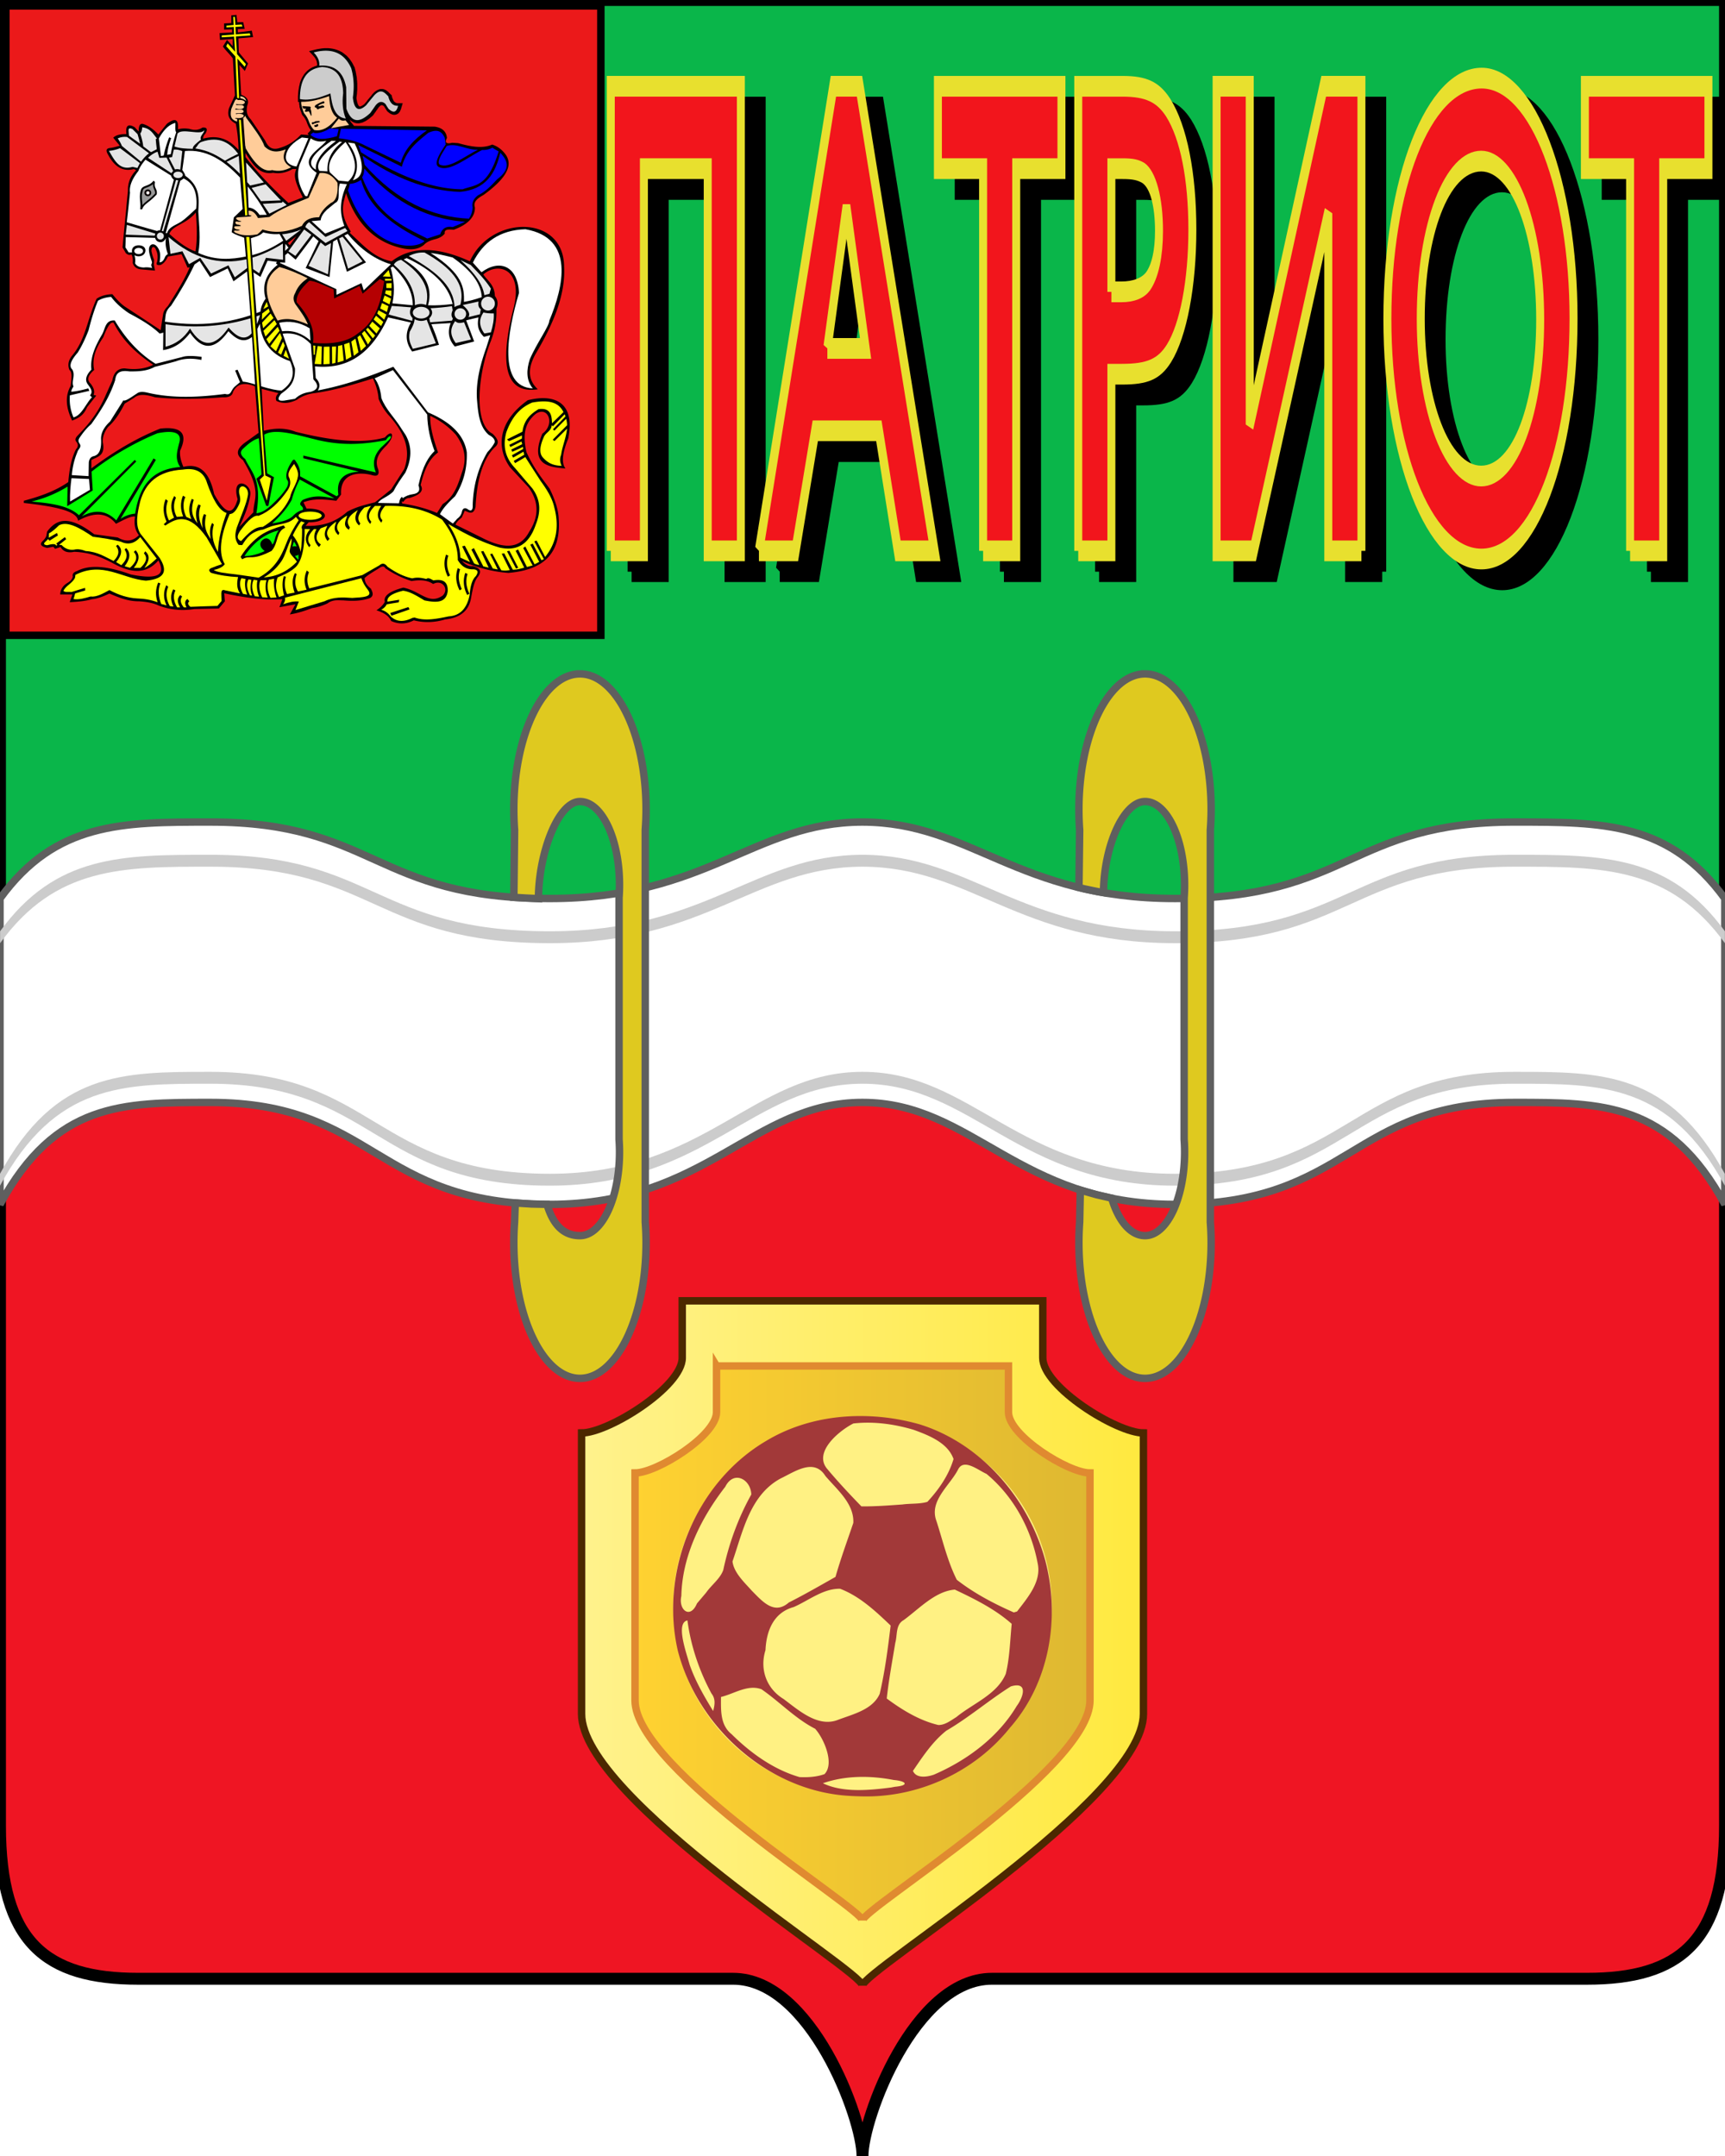 <svg xmlns="http://www.w3.org/2000/svg" id="svg2" viewBox="0 0 1160 1450" version="1.1"><defs id="defs4"><linearGradient id="linearGradient3709" y2="707.52" gradientUnits="userSpaceOnUse" x2="768.91" y1="707.52" x1="391.09"><stop id="stop3705" offset="0" stop-color="#fff28c"/><stop id="stop3707" offset="1" stop-color="#ffe93f"/></linearGradient><linearGradient id="linearGradient3717" y2="669.47" gradientUnits="userSpaceOnUse" x2="427.03" y1="669.47" x1="732.97"><stop id="stop3713" offset="0" stop-color="#deb831"/><stop id="stop3715" offset="1" stop-color="#ffd231"/></linearGradient><radialGradient id="id0" cx="70.284" gradientUnits="userSpaceOnUse" cy="86.921" r="79.477"><stop id="stop1353" offset="0" stop-color="#fff"/><stop id="stop1355" offset=".369" stop-color="#fdfcc9"/><stop id="stop1357" offset="1" stop-color="#c93"/></radialGradient><filter id="filter6217"><feGaussianBlur id="feGaussianBlur6219" stdDeviation="2.963"/></filter><style id="style1350" type="text/css"></style></defs><g id="layer1" transform="translate(0 397.64)"><path id="rect2816" stroke="#000" stroke-width="8" fill="#0ab64a" d="M0-397.64h1160v684.3H0z"/><path id="rect2850" d="M0 286.67v543.49c0 78.5 30.795 103 92.938 103h400.03c52.34 0 87.03 93.9 87.03 119.2 0-25.3 34.69-119.2 87.03-119.2h400.07c62.1 0 92.9-24.5 92.9-103V286.67h-1160z" stroke="#000" stroke-width="8" fill="#ef1523"/><path id="path3660" d="M458.78 477.21v38.375c0 19.545-49.677 50.5-67.688 50.5v188.91c0 57.558 188.91 172.87 188.91 182.84 0-10.038 188.91-125.29 188.91-182.84v-188.91c-18.01 0-67.688-30.955-67.688-50.5V477.21h-242.44z" stroke="#4c2800" stroke-width="5" fill="url(#linearGradient3709)"/><path id="path3665" d="M481.84 521.02v31.074c0 15.826-40.226 40.893-54.81 40.893v152.97c0 46.608 152.97 139.98 152.97 148.06 0-8.12 152.97-101.45 152.97-148.05v-152.97c-14.584 0-54.81-25.066-54.81-40.893V521.03H481.846z" stroke="#e08a30" stroke-width="5" fill="url(#linearGradient3717)"/><g id="g5094" transform="matrix(1.25 0 0 1.25 1432.2 -515.82)" fill-rule="evenodd"><g id="g3731"><path id="rect6053" fill-rule="nonzero" stroke="#000" stroke-width="4" fill="#eb191a" d="M-1142.6 97.743h320.08v338.62h-320.08z"/><path id="path3969" d="M-978.54 164.56c-.347.347-.624.763-1.733 1.872.208.208.416.485.624.763-1.387-.07-2.774-.208-4.16-.278-4.23 4.577-8.182 6.24-11.788 7.35-3.813 1.11-5.962-.555-7.557-4.16-2.566-3.814-5.131-7.627-7.696-11.371-2.08-2.011-2.635-4.576-1.803-7.766 1.04-2.773-.555-4.368-3.328-5.408-.07-.485-.902-15.601-.971-16.086l2.912 3.259 1.734-4.022-4.993-6.032-.208-7.488 7.905-.694-.694-3.466-7.488.97-.07-1.802 3.745-.139-.832-3.605-3.19.069c0-1.456-.346-2.496-.346-3.952l-2.843.208v4.16l-3.883.208v3.328l4.3-.139v1.665l-6.726.346.208 3.675 6.864-.485v3.882l-3.051-3.397c-.763 1.179-1.525 2.357-2.219 3.536 1.664 2.427 3.606 4.022 5.34 6.448l1.109 19.83c-1.04 2.358-2.15 4.646-3.19 6.934-1.248 4.299.555 6.726 3.675 8.32a80.982 80.982 0 011.456 14.145c-6.379-7.28-12.758-7.696-19.067-6.101 0-1.04.416-1.942 1.248-2.704 1.387-2.427.832-3.467-1.595-3.26-2.357 1.595-4.715 1.457-7.072.694-2.01-.277-4.022-.347-6.102.277.486-6.725-2.496-5.477-5.893-3.05a340.506 340.506 0 00-4.646 5.824c-2.704-2.912-5.408-4.784-8.043-5.616-1.525-.486-2.565.346-2.565 3.952a64.9 64.9 0 01-2.08-2.219c-3.606-2.15-5.062-.901-4.507 3.675-3.397-.07-5.755.555-7.072 1.941 1.179 1.456 2.357 2.912 3.536 4.3-1.664.415-3.259.97-4.992 1.178-2.427.208-2.774 1.317-1.11 4.021 3.329 6.032 7.697 8.945 13.66 7.35l1.247.624c-3.12 3.12-4.576 6.795-4.437 11.094a559.303 559.303 0 00-.97 10.192c-.694 6.726-1.318 13.45-1.942 20.246.554.97 1.178 2.01 1.733 3.05 1.04.971 2.08 1.249 3.051.763.763 1.318.832 2.843.693 4.507.624 2.219 2.288 3.398 4.923 3.536l7.072.624c-.208-1.04-.416-2.15-.624-3.19.07-.9.07-1.732.139-2.564-.624-1.456-1.11-3.051-1.456-4.854.069-3.12 2.08-2.15 2.427-.624.97 1.872 1.178 4.09.624 6.587-.694 1.387 0 1.941 1.941 1.595 1.595-.763 2.843-2.22 3.883-4.507 2.427-.416 4.923-.832 7.35-1.248 1.109 2.357 2.149 4.784 3.189 7.21.416-.069.763-.138 1.179-.138-2.912 6.934-7.35 13.867-11.718 20.801-1.456 1.456-2.358 2.912-2.566 4.368a373.917 373.917 0 00-1.317 8.667 3125.843 3125.843 0 00-19.414-12.827c-2.982-2.219-4.784-4.437-6.587-6.587-3.05.139-5.963.763-8.46 2.427-5.13 11.302-5.892 22.05-13.311 30.785-1.942 2.496-2.357 4.992-1.317 7.558 1.664 1.178 1.109 4.992.624 8.667-2.843 5.061-2.774 11.163.832 18.582 2.981-1.248 5.962-2.358 8.043-7.211 1.664-2.08 3.258-4.16 4.922-6.24-.485-.139-.97-.278-1.456-.347.832-2.01 0-4.09-1.594-6.102-2.496-2.426-.832-4.922 1.941-7.35-1.387-6.586 1.179-12.133 4.854-17.541 2.149-5.616 4.02-8.667 5.616-7.835 5.408 10.678 13.174 16.987 21.286 22.603-4.3 2.15-9.43 2.773-15.254 1.941-3.675-.07-5.963 2.08-6.726 6.448a1219.71 1219.71 0 00-4.16 9.291c-4.507 9.846-9.638 15.323-14.768 20.662-1.04 1.179-1.179 2.219-.485 3.051 1.178 1.387 1.109 2.704-.139 4.022-2.635 5.2-3.605 11.302-4.16 17.68-7.072 4.923-15.392 7.766-23.921 10.055v1.178c15.184 1.734 28.566 3.953 29.19 9.569 8.875-4.923 15.67-4.368 20.385 1.664 4.23-2.219 8.39-4.368 10.262-3.883-.555 3.606-.278 6.934 2.08 9.984-3.467 3.537-7.28 3.606-11.371 1.248-4.23-.554-8.46-1.178-12.688-1.733-14.214-10.955-20.593-7.696-25.308-1.456-.139.693-.277 1.387-.347 2.08-.277.97-.97 2.01-2.08 3.05-1.733 1.665-.901 2.913 2.427 3.676l3.328-.624c.347.346.624.762.97 1.11.971-.348 1.942-.625 2.913-.972 1.248 2.15 3.397 3.398 7.35 2.566 9.082.346 15.53 3.259 21.632 6.587 8.945 4.784 17.057 5.685 23.644-1.942 3.883 7.211.763 10.678-14.769 7.558-12.203-4.438-22.187-5.547-29.052-1.803-1.802.555-2.565 1.526-2.218 2.912-.347 1.803-1.734 2.774-3.26 3.675-2.495 1.664-3.397 3.744-3.535 5.963h6.587l-1.456 4.16c4.09-.208 8.112-.485 11.926-1.594 3.12-.278 6.309-1.595 9.43-3.051 4.991 2.08 9.984 4.23 15.877 4.16 3.675.277 7.28.693 10.955 2.427 6.31 2.288 12.62 2.773 18.93 1.733 4.367-.07 8.736-.208 13.103-.277 1.11-1.318 2.15-2.566 3.259-3.883-.139-1.456-.208-2.843-.347-4.299 13.66 2.912 23.782 3.814 31.27 3.19a78.69 78.69 0 01-1.594 4.298c2.912-.485 5.755-1.04 8.667-1.594-1.04 1.872-2.011 3.674-3.051 5.477 4.021-.624 7.973-1.872 11.995-3.397 2.773-.416 5.547-1.248 8.32-2.566 2.843-2.15 5.686-1.595 8.528-1.595 4.854.416 9.638.416 14.283-1.248 2.15-1.178 1.526-3.12.416-5.13-2.426-1.872-3.258-3.744-3.328-5.617 1.872-1.802 4.992-3.536 7.835-5.338 1.664-1.18 2.774-1.18 3.259 0 4.507 3.05 9.222 5.408 14.214 6.933 5.686-.97 9.152-.07 11.579 1.595 4.854-2.704 8.736 2.704 5.13 6.24-7.557 5.13-11.786-2.357-21.146-4.299-7.488 1.942-10.816 4.507-9.985 7.697-1.04 1.802-2.565 3.258-4.506 4.506 3.605 1.18 6.656 2.774 7.904 5.755 4.368 1.942 8.39 1.595 12.203-.346 5.894 1.456 11.51 1.109 16.849-.486 8.32-.901 12.48-4.784 13.798-10.747.901-4.645 1.525-9.568 3.952-12.342 2.427-3.536.139-4.715-2.843-5.616-2.357.416-4.16-1.04-5.963-2.704 8.39 3.605 16.71 5.755 25.03 6.379 17.195-1.456 28.566-8.806 27.11-29.19-.138-4.368-1.733-9.777-4.853-16.086-3.328-4.715-8.043-9.985-12.48-19.691-2.704-11.51.485-16.71 4.853-20.523 6.795-4.784 10.747 5.547 3.675 10.608-7.072 17.126 3.883 17.889 12.48 18.72-2.08-2.634-2.01-7.626 1.456-16.154 4.022-20.107-8.043-24.06-21.77-20.593-16.642 11.926-16.642 26.278-9.5 36.124 3.328 3.605 6.656 7.21 9.985 10.747 5.2 7.28 5.962 15.185.277 23.92-5.27 9.985-14.422 8.737-25.03 3.398-4.854-2.426-9.707-4.853-14.561-7.21.347-1.318 1.803-2.635 3.328-3.883.555-1.248 1.11-2.427 1.595-3.675.624.277 1.178.485 1.802.763 1.872.762 3.328.277 4.022-2.843.693-14.422 3.813-25.654 10.4-32.102 2.912-2.427 1.179-4.854-1.248-7.211-10.47-5.27-7.835-32.45-.97-49.783 2.149-5.547 3.258-11.302 3.05-17.473.901-2.288.901-4.576-.832-6.864-.208-6.102-3.883-8.043-6.24-11.58 7.904-6.933 21.563-3.05 16.363 17.82-8.46 32.935-3.328 46.455 12.966 43.959-4.507-4.23-6.171-9.985-1.248-18.93 9.499-16.016 16.225-31.824 15.393-47.01-.139-28.427-39.66-27.733-50.684-2.911-16.85-7.697-31.132-8.46-42.087 0-9.638-1.803-15.74-9.153-22.603-15.393l.624-.624c-6.38-10.123-4.022-15.115-2.566-20.662 5.34 15.878 15.046 26.556 30.993 29.814 3.883.693 7.627.624 10.886-1.942 1.595-1.803 3.952-2.565 6.449-3.19 1.733-.485 3.397-1.247 4.784-2.911-.416-2.566 2.288-2.22 4.853-2.08 8.182-3.051 11.44-7.211 11.371-11.995-1.04-3.12 1.526-4.993 4.646-6.726 13.45-9.776 15.393-16.363 12.064-21.494-1.803-2.496-4.091-4.576-7.42-5.616-5.338 2.357-11.717 1.04-18.304-.763-1.04-.07-2.08-.139-3.19-.208-3.189.763-4.16-.07-2.842-2.565-.347-3.744-2.774-5.547-6.587-6.102l-43.404-.416-1.248-1.595-.278-.277-.208-.347h-.069l-.485-1.11h.07l.415.417.416.347.416.277.485.277.486.208.555.208.554.139.555.07h1.109l.624-.14.555-.138.624-.139.555-.277.624-.277.554-.278.624-.416.624-.416.624-.416.624-.554.694-.555.763-.693.277-.416.208-.278.139-.208.208-.277.208-.277.554-.763.139-.278.208-.277.208-.208.139-.277.208-.278.485-.693.277-.347.278-.208.208-.277.208-.139.208-.138.208-.07h.138l.139-.07H-940.196l.139.07.138.07.208.07.208.138.208.138.14.14.069.138.624.97.208.347.416.624.346.555.832.693.624.486.694.346.624.278.693.138h.693l.694-.138.624-.278.554-.346.416-.486.347-.416.278-.554.208-.486.208-.485.138-.555.763-2.496h-2.912l-.347-.07-.277-.069-.278-.138-.208-.14-.208-.207-.277-.139-.208-.277-.208-.277-.139-.347-.208-.347-.138-.416-.208-.416-.139-.485-.208-.97-.693-.625-.416-.416-.416-.416-.416-.416-.486-.347-.485-.416-.624-.277-.624-.277-.693-.139h-.763l-.763.07-.763.277-.762.346-.763.486-.763.624-.762.832-.347.346-.208.347-.277.347-.278.347-.277.277-.555.693-.277.347-.277.277-.278.347-.208.347-.277.346-.277.347-.555.624-.208.277-.208.208-.347.278-.277.208-.347.208-.277.138-.208.14-.208.138-.208.07-.208.069h-.139l-.139.069h-.139l-.069-.07h-.139l-.069-.069-.07-.07-.069-.138-.138-.07-.14-.207-.069-.208-.138-.208-.139-.278-.07-.346-.138-.347-.139-.416-.069-.416-.07-.416-.138-.485-.07-.555v-.693l.07-.486.07-.485.069-.555.07-.485v-.486l.069-.554v-.486l.069-.485v-3.605l-.07-.555v-.485l-.069-.486-.07-.555v-.485l-.069-.555-.07-.485-.138-.555-.07-.485-.069-.485-.138-.555-.07-.485-.138-.555-.139-.485-.139-.555-.138-.624-.486-.901-.416-.832-.416-.763-.485-.763-.485-.693-.486-.694-.554-.624-.555-.624-.555-.554-.624-.486-.624-.485-.624-.485-.624-.416-.693-.347-.694-.347-.693-.277-.763-.277-.693-.208-.763-.208-.762-.14-.763-.138-.832-.07-.763-.069h-1.664l-.832.07-.832.07-.832.138-.901.139-.832.138-.902.208-3.397.832 2.15 2.358.346.416.347.346.277.416.208.347.277.416.139.347.208.416.139.346.069.347.07.347.069.346.07.347v.694l-.07.277-.347.139-.763.208-.762.346-.694.278-.693.416-.624.346-.624.486-.555.416-.554.554-.486.486-.485.554-.486.624-.346.624-.416.624-.347.694-.347.693-.277.694-.277.693-.208.763-.139.762-.208.832-.139.832-.138.832-.139.832-.07.832-.068.902-.07.901v3.19l.694.069-.07.416v.416l.07.416.069.416.07.416v.416l.068.416.139.416.139.416.069.416.139.416.208.416.138.416.139.416.139.416.277.694.416.485.208.277.277.278.139.277.208.277.208.278.139.277.138.208.139.277.139.278.138.277.139.277.07.278.138.277.07.277.138.347.139.347.139.277.138.347.139.277.139.347.138.277.208.278.139.346.208.278.208.277.139.277.208.208zm-87.71 31.894c.97 0 1.803.832 1.803 1.803 0 1.04-.832 1.872-1.803 1.872a1.864 1.864 0 01-1.872-1.872c0-.971.832-1.803 1.872-1.803zm0 .97c.485 0 .832.347.832.833s-.347.901-.832.901-.901-.416-.901-.901.416-.832.901-.832zm79.875-11.925h-2.01c-3.468 2.01-7.004 2.635-10.47 2.01-7.558 1.318-11.095-4.922-14.839-10.678v2.22c7.35 9.498 15.185 17.333 23.09 24.683 2.634-.97 5.2-2.01 7.765-2.981-5.617-10.747-4.368-12.758-3.536-15.254zm-54.013 23.366c-5.547 6.656-12.342 6.656-14.283 11.51 4.715 4.23 9.36 7.835 14.075 9.43.97-5.755.832-13.036.208-20.94zm50.477 17.61l-.97-1.178 4.575-3.675-3.605 4.854zm75.576 91.802c-.07 6.587 1.941 13.104 4.23 19.69-5.478 4.091-7.697 10.609-9.36 17.543 2.01 3.397-.833 5.408-5.894 6.933-2.15 0-2.912 1.456-3.536 2.22l-.694-.486c-.07.138.208 1.11.139 1.248 7.003 1.11 13.312 2.773 18.79 5.13 1.04-1.594 2.01-3.189 3.05-4.784 6.449-4.09 8.321-10.816 10.47-17.334 2.844-7.765.833-14.214-3.397-20.038a42.337 42.337 0 00-13.798-10.123zm-164.33-6.587c-2.704 5.339-5.547 9.568-9.014 12.619-2.01 2.704-2.981 5.477-2.773 8.181 1.525 7.35-2.912 7.766-6.17 9.569v4.507c11.37-8.46 23.434-15.947 37.094-21.425 11.44-1.248 14.977 2.634 10.678 11.856-.347 2.912.555 5.824 1.734 8.736 9.707-2.358 14.283 4.16 16.57 14.63 6.726 12.272 10.4 10.678 12.62 2.773-3.744-12.966 7.904-8.805 6.795-2.219-.902 6.102-3.329 11.648-5.894 17.126 2.496-2.634 5.062-5.269 7.558-7.835.138-7.557 4.853-10.886-5.617-28.15-4.021-2.842-3.536-6.032 1.387-9.568 2.358-1.664 4.715-3.397 7.072-5.061-.693-8.32-1.317-16.71-2.01-25.03-5.825-2.358-9.707-1.318-11.787 3.05-.416 2.08-2.288 3.051-5.617 2.843-12.134.971-24.198 1.248-36.332 0-4.298-1.317-8.39-2.15-11.232.278-1.664 1.04-3.328 2.08-5.061 3.12zm73.704-7.905c.347 7.489.763 14.977 1.11 22.534 5.754-1.456 11.44-1.733 17.194.555 18.582 4.646 35.361 6.656 47.98 3.051 3.675-4.507 5.963-1.387.902 4.23-3.814 3.744-6.795 7.696-4.507 12.965.693 2.913-.416 3.953-3.398 3.051-6.31-1.733-17.334-1.594-16.57 10.47-.902 1.11-1.734 2.22-2.566 3.328-5.894-.624-11.787-1.525-17.68.832.554 1.18 1.108 2.289 1.663 3.398 12.758-.278 13.104 7.488 1.11 7.35-.555.623-1.11 1.317-1.665 1.94 7.489.209 14.977-1.04 22.465-7.626 4.993-2.704 9.985-3.814 14.907-5.062 2.912-2.288 5.825-4.645 8.737-7.002 2.357-3.675 4.714-7.28 7.003-10.955 2.842-8.043 2.496-17.057-8.945-29.537a31.405 31.405 0 01-4.853-8.113c-.278-3.675-1.318-7.35-3.051-11.024-9.984 3.12-19.969 6.24-31.478 7.905-3.606.416-6.795 1.664-9.499 3.605-3.675 1.733-7.35 2.357-10.955.555-.624-1.387-.277-2.774 1.11-4.16-2.982-.763-6.033-1.526-9.014-2.289z" fill="#000"/><path id="path3971" d="M-1057.9 273.49c-.624.208-1.317.347-1.941.555-4.646-4.438-10.54-7.766-16.502-10.955-3.536-2.358-6.865-5.131-9.638-8.806-2.566.208-4.923.763-7.072 2.08-2.496 6.032-3.883 11.302-5.062 15.878-1.872 4.854-3.813 8.806-5.824 11.995-3.398 3.883-5.062 7.142-2.912 9.152 1.803 3.19-.693 6.518.624 9.083-.763 1.18-1.179 2.08-1.179 2.843 3.05-.208 6.102-.97 9.152-1.802.208.485.347.9.555 1.317-3.536.832-7.003 1.595-10.47 2.427-.347 4.853.555 8.597 1.941 11.856 4.438-1.11 6.518-7.211 9.916-10.816l-1.04-1.04c1.872-2.011.207-4.022-1.249-6.032-1.664-2.358-.693-4.993 2.011-7.835-.763-6.24 1.942-12.411 5.547-18.582 1.941-2.913 1.664-8.251 7.003-7.835 6.101 10.262 13.45 18.027 21.98 23.297 4.784-1.18 9.499-2.427 14.214-3.606 2.357-.832 6.101-.693 10.539-.139 0 .555-.07 1.11-.139 1.664-5.061-1.04-9.637-.832-13.728.763a687.426 687.426 0 01-11.37 2.982c-4.091 2.288-8.806 2.496-13.66 2.426-6.101-.901-7.21 1.664-7.627 4.785-3.19 9.568-7.973 16.71-12.827 23.574-2.635 2.288-4.437 4.645-6.101 7.072-.416.624-.763 1.248-.763 1.872 0 .624.347 1.248.763 1.872.901 1.733-.97 2.635-1.387 4.299-1.733 4.09-2.635 8.25-2.981 12.342 2.981.208 6.032.346 9.013.554.07-2.496.07-4.992.139-7.488.277-1.872 1.11-2.912 2.565-3.259 3.398-.762 4.23-4.298 4.022-9.152-.139-3.12 1.387-6.31 4.853-9.499 2.358-3.813 4.785-7.558 7.142-11.371 1.179.624 4.437-1.872 7.35-3.744 1.456-1.11 3.605-.901 5.893-.347 13.035 3.051 27.11 2.496 41.463.624 3.536.97 2.773-1.802 5.408-4.09.902-.763 1.734-1.457 2.635-2.22-.901-2.08-1.733-4.229-2.635-6.309.485-.139.902-.277 1.318-.416.97 2.15 1.872 4.299 2.842 6.448 1.803.07 4.23.763 6.587 1.456-.554-8.528-1.11-17.057-1.664-25.516-4.576 3.606-8.667 1.11-12.688-3.12-7.21 10.192-14.075 10.47-20.593.901-3.675 4.785-8.182 8.32-14.56 9.291.07-3.12.07-6.24.139-9.43z" fill="#fff"/><path id="path3973" d="M-977.22 165.81l-1.525 1.179c3.12 3.12 8.32 2.634 14.283.832l.901-3.883-4.923-.277c-2.08 1.594-7.28 3.328-8.736 2.149z" fill="#00f"/><path id="path3975" d="M-962.31 163.8l-1.179 5.13c5.131.555 9.985 1.665 14.214 3.953l19.137 9.222c1.803-7.073 7.073-12.55 14.006-17.403l-46.178-.902z" fill="#00f"/><path id="path3977" d="M-905.46 173.09c-3.19 4.992-5.339 8.598-3.813 9.984 4.992 2.496 13.243-4.298 20.593-7.973-5.963.277-11.372-3.814-16.78-2.01z" fill="#00f"/><path id="path3979" d="M-953.02 172.61c.485 1.248.97 2.496 1.456 3.813 20.593 13.244 38.828 19.9 54.706 19.97 6.656-2.566 13.451-.902 19.345-20.385a87.158 87.158 0 01-3.397-2.011c-1.595.97-3.467 1.317-5.478 1.248-8.251 4.16-17.889 12.272-23.505 9.013-1.803-1.178-1.387-4.298 3.883-11.926-.139-1.178-.347-2.426-.486-3.674-1.456-2.912-3.397-5.131-8.875-2.635-5.824 4.784-11.856 9.29-14.214 18.235a7306.698 7306.698 0 00-23.436-11.648z" fill="#00f"/><path id="path3981" d="M-951.56 191.33c-1.733 1.179-3.675 2.01-6.102 2.15a11.736 11.736 0 01-.901 3.397c11.371 32.796 36.609 32.38 41.185 27.318-18.166-8.528-30.508-19.137-34.183-32.865z" fill="#00f"/><path id="path3983" d="M-949.76 185.23c-.139 1.803-.347 3.536-1.179 4.646 7.627 20.037 21.425 26.277 35.015 33.003 2.288-.762 4.646-1.525 7.003-2.288.97-3.189 3.259-4.506 6.726-3.882 2.219-.971 4.437-1.873 6.656-2.843-23.713-1.803-40.561-13.035-54.221-28.636z" fill="#00f"/><path id="path3985" d="M-888.54 199.58c-2.219 1.664-3.536 3.675-2.981 6.587-.07 2.565-.902 4.368-1.942 6.032-19.899-.901-38.759-9.36-56.093-28.913-.346-1.595-.762-3.259-1.11-4.923 17.127 12.064 34.53 18.721 52.28 19.414 14.145-1.248 19.206-10.123 21.77-21.078 3.745 4.091 6.102 8.39-1.733 14.353-3.05 3.26-6.101 6.587-10.192 8.529z" fill="#00f"/><path id="path3987" d="M-1018.4 147.78l.277.347.416.277c.278-.07.624-.07.902-.07 1.525 0 2.773.555 2.773 1.318 0 .416-.554.832-1.317 1.04-1.04 0-2.219.07-3.398-.208l.07.555c.97 0 2.149 0 3.12.07.623.207 1.04.554 1.04.97 0 .416-.486.832-1.11 1.04a6.524 6.524 0 01-3.259-.208l-.416.624c1.11 0 2.496-.139 3.675 0 .555.208.901.554.901.97 0 .971-1.941.971-2.773.971-.485 0-.97.139-1.387 0l.07.486.485-.07a4.09 4.09 0 01.97-.139c1.456 0 2.705.347 2.705 1.11 0 .693-1.249 1.248-2.774 1.248-.485 0-.97-.07-1.317-.139l-.624.347c.346.07.762.139 1.248.208-.07.555-.07 1.664-.07 1.456-2.565-.901-4.16-2.08-3.12-6.864.625-1.526 1.318-3.051 2.011-4.576.278-.278.555-.555.902-.763z" fill="#fc9"/><path id="path3989" d="M-1013.3 148.89c-.624-.485-1.803-1.387-3.05-1.387l-.278-1.11c.555 0 2.704 0 3.328 2.497z" fill="#fc9"/><path id="path3991" d="M-1014 156.87l.139-.07c.208.486.416.971.762 1.387 4.091 5.547 8.32 11.163 9.638 15.115 3.397 3.398 7.28 3.26 11.44 1.595-2.15 4.23-1.179 7.419 2.912 9.638-3.397 1.872-6.795 2.357-10.262 1.525-3.883 1.04-8.32-1.456-14.214-11.718-.138-.485-.069-.97-.277-1.456l-1.04-14.769h-.416c.763-.277 1.317-.763 1.317-1.248z" fill="#fc9"/><path id="path3993" d="M-973.82 187.65c-1.941 4.438-3.952 8.875-5.894 13.312-7.557 3.12-15.462 6.032-21.148 10.331-2.01.208-4.09.347-6.101.555-1.456-2.843-3.19-4.091-5.13-3.952l.138 2.288c2.01.346 2.01.624.069.901l-5.408.347c-1.942.138-1.872.901-.208 1.733 2.15.485 2.08.693-.208.693-2.08-.832-1.734 1.665 0 1.526 2.565.555 1.733.901-.902.901-1.733 0-1.317.971-.208 1.595 2.496.277 2.635.693.694.763-2.843-.416-1.734 1.04-.139 1.456 3.328 1.525 7.835 1.11 10.955.554.97-.762 1.872-1.664 2.773-2.634 7.35 2.426 14.353 1.109 21.217-1.942 1.734-3.536 5.062-4.645 9.222-4.645 1.11-2.982 3.259-5.478 6.379-7.697 2.773-1.04 3.952-4.714 3.536-10.816-2.15-3.12-4.715-5.755-9.638-5.27z" fill="#fc9"/><path id="path3995" d="M-995.45 238.2c5.547 1.525 10.47 3.675 15.184 6.032-2.704 1.942-5.2 4.091-6.656 7.904-1.387 2.22-1.179 4.507.554 6.726 2.427 3.397 4.923 6.795 6.24 10.262-5.408-2.427-10.885-3.952-16.293-2.08-6.518-11.51-9.36-21.979.97-28.844z" fill="#fc9"/><path id="path3997" d="M-1061 176.14c-1.803.624-3.536 1.733-5.13 3.328l12.55 8.251.97-1.179-3.536-7.21-3.883.138-.97-3.328z" fill="#e5e5e5"/><path id="path3999" d="M-1054.9 179.4l3.259 6.31c.97-.278 1.872-.208 2.843.138l1.109-9.984c-1.525-.693-3.05-.97-4.576-.832l-.902 4.021-1.733.347z" fill="#e5e5e5"/><path id="path4001" d="M-1050 186.89c1.387 0 2.565.763 2.565 1.733 0 .971-1.178 1.734-2.565 1.734s-2.496-.763-2.496-1.734 1.11-1.733 2.496-1.733z" fill="#e5e5e5"/><path id="path4003" d="M-1051.1 191.4l-7.627 27.388.832.208 8.043-27.457-1.248-.139z" fill="#e5e5e5"/><path id="path4005" d="M-1077.5 215.53l-.624 5.27 15.6.554.347-1.11-15.323-4.714z" fill="#e5e5e5"/><path id="path4007" d="M-1059.5 219.69c1.04 0 1.872.832 1.872 1.872s-.832 1.872-1.872 1.872a1.864 1.864 0 01-1.872-1.872c0-1.04.832-1.872 1.872-1.872z" fill="#e5e5e5"/><path id="path4009" d="M-1055.1 222.04c13.312 11.648 27.318 15.323 41.948 11.995l.347 4.715-6.657 4.992-3.397-6.448-9.36 4.437-5.825-8.459-6.032 3.398-3.536-6.934-6.448 1.387-1.04-9.083zm45.138 11.094c5.408-1.595 10.816-4.09 16.363-7.558l.139 8.737-9.222-1.04-3.675 8.32-3.259-2.288-.346-6.171z" fill="#e5e5e5"/><path id="path4011" d="M-1056.7 268.98v12.134c5.616-1.456 9.984-4.715 13.174-9.776 6.587 10.747 13.52 9.915 20.731-.555 5.408 6.31 9.36 6.656 12.411 3.12l-.624-8.112c-14.491 4.368-29.745 5.547-45.692 3.19zm49.159 0c.624-1.456 1.179-3.12 1.664-4.923-.624.208-1.248.486-1.941.694l.277 4.23z" fill="#e5e5e5"/><path id="path4013" d="M-933.88 236.95c6.795 6.032 11.51 12.966 11.302 21.841 1.803-.763 3.813-1.04 6.032-.139 2.01-7.765-.624-15.739-13.45-24.337-1.942.486-3.26 1.387-3.884 2.635z" fill="#e5e5e5"/><path id="path4015" d="M-925.84 232.31c12.896 7.28 24.198 15.185 24.614 27.457.624-.416 1.664-.832 3.12-1.248 3.12-11.44-5.408-20.315-19.206-28.081-2.843-.208-5.685.416-8.528 1.872z" fill="#e5e5e5"/><path id="path4017" d="M-898.11 234.45c7.003 6.31 12.064 12.619 12.896 18.929.901-.277 1.803-.485 2.773-.763.208-.901.486-1.872.763-2.773-3.328-5.13-7.142-8.875-10.886-12.758a382.324 382.324 0 01-5.547-2.635z" fill="#e5e5e5"/><path id="path4019" d="M-934.99 259.14c-.555 1.525-1.11 3.12-1.664 4.646 4.23 1.109 8.459 2.288 12.688 3.397.07-.485.07-1.04.139-1.525-1.526-1.526-1.734-3.398-.763-5.755-3.467-.278-6.934-.486-10.4-.763z" fill="#e5e5e5"/><path id="path4021" d="M-914.19 260.39c1.387 1.803 1.179 3.606-.624 5.408.139.694.277 1.456.416 2.15 4.16-.278 8.043-.624 11.787-.902.139-.346.347-.762.485-1.11-1.109-1.455-.762-2.98-.138-4.506-.139-.693-.208-1.456-.347-2.15-3.883.555-7.766.902-11.579 1.11z" fill="#e5e5e5"/><path id="path4023" d="M-896.86 258.65c2.427 2.15 4.368 4.368 3.12 6.518 2.01-.486 4.09-1.04 6.171-1.526.139-.901.277-1.802.485-2.635-1.456-1.178-1.456-2.634-1.248-4.23l-8.528 1.873z" fill="#e5e5e5"/><path id="path4025" d="M-922.72 266.28c-.139 2.219-1.317 4.507-2.635 6.795-.901 4.23.486 6.587 1.664 9.152 4.16-.97 8.251-1.941 12.411-2.981-1.664-4.23-3.328-8.46-4.923-12.688-2.218.97-4.368.832-6.517-.278z" fill="#e5e5e5"/><path id="path4027" d="M-900.88 267.32c-3.536 4.992-2.01 8.459.277 11.787l8.251-1.872a1291.24 1291.24 0 01-3.744-9.291c-1.594.277-3.19.901-4.784-.624z" fill="#e5e5e5"/><path id="path4029" d="M-885.69 262.67c-2.219 3.259-2.704 6.864.485 11.302l3.536-.624c1.04-3.398 1.734-6.795 1.526-10.192-2.288.07-4.09-.139-5.547-.485z" fill="#e5e5e5"/><path id="path4031" d="M-919.18 259.62c2.496 0 4.507 1.387 4.507 3.12 0 1.803-2.01 3.19-4.507 3.19s-4.507-1.387-4.507-3.19c0-1.733 2.01-3.12 4.507-3.12z" fill="#e5e5e5"/><path id="path4033" d="M-898.11 260.39c1.733 0 3.12 1.387 3.12 3.05 0 1.734-1.387 3.12-3.12 3.12s-3.12-1.386-3.12-3.12c0-1.663 1.387-3.05 3.12-3.05z" fill="#e5e5e5"/><path id="path4035" d="M-883.2 254.15c2.01 0 3.675 1.664 3.675 3.744s-1.664 3.744-3.675 3.744c-2.08 0-3.744-1.664-3.744-3.744s1.664-3.744 3.744-3.744z" fill="#e5e5e5"/><path id="path4037" d="M-979.44 245.62c-4.438 4.16-7.21 8.043-6.726 11.579 6.934 7.627 9.846 14.907 8.806 21.841 11.926 1.04 19.345-1.179 24.268-5.2 10.4-7.003 12.48-18.79 14.006-28.012-.763-.347-1.525-.763-2.288-1.179-3.12 2.635-6.24 5.27-9.291 7.904l-1.664-4.16c-4.507 2.219-9.083 4.507-13.66 6.726-.069-1.595-.138-3.259-.277-4.854-4.784-1.941-10.539-4.853-13.174-4.645z" fill="#b50002"/><path id="path4039" d="M-936.66 239.79l-3.19 3.467 4.16.208-.97-3.675z" fill="#ff0"/><path id="path4041" d="M-938.74 244.58h3.606v.901l-3.398.07-.208-.97z" fill="#ff0"/><path id="path4043" d="M-937.9 247l2.773-.139v2.704l-2.773-.069V247z" fill="#ff0"/><path id="path4045" d="M-938.18 250.75l2.981.139-.069 3.05-3.328-1.456.416-1.733z" fill="#ff0"/><path id="path4047" d="M-938.88 253.52l3.467 1.664-.832 3.12-3.606-1.872.971-2.912z" fill="#ff0"/><path id="path4049" d="M-940.26 257.61l3.467 1.664-.832 3.12-3.606-1.872.971-2.912z" fill="#ff0"/><path id="path4051" d="M-942.13 261.5l4.23 2.288-1.18 2.773-3.743-3.328.693-1.733z" fill="#ff0"/><path id="path4053" d="M-943.45 264.41l3.883 3.328-1.179 2.219-4.021-3.536 1.317-2.011z" fill="#ff0"/><path id="path4055" d="M-945.46 267.6l4.021 3.606-1.802 2.773-3.883-4.16 1.664-2.22z" fill="#ff0"/><path id="path4057" d="M-947.89 270.86l3.952 4.23-1.248 1.525-3.675-4.715.971-1.04z" fill="#ff0"/><path id="path4059" d="M-949.69 272.59l3.606 4.715-1.734 2.635-3.259-5.963 1.387-1.387z" fill="#ff0"/><path id="path4061" d="M-952.05 274.88l3.19 5.824-2.774 2.635-1.803-7.35 1.387-1.109z" fill="#ff0"/><path id="path4063" d="M-954.55 276.75l1.664 7.28-2.496 2.011-1.387-7.696 2.22-1.595z" fill="#ff0"/><path id="path4065" d="M-957.8 278.83l1.11 7.627-2.913 1.664-1.04-8.32 2.843-.971z" fill="#ff0"/><path id="path4067" d="M-961.69 280.15l.832 8.459-3.259.97.208-8.874 2.219-.555z" fill="#ff0"/><path id="path4069" d="M-964.95 280.98l-.347 8.806-1.802.416-.07-9.153 2.219-.07z" fill="#ff0"/><path id="path4071" d="M-968.48 281.05l.07 9.291-3.329.208.208-9.43 3.051-.07z" fill="#ff0"/><path id="path4073" d="M-972.64 280.98l-.277 9.568-3.606-.208 1.664-9.637 2.22.277z" fill="#ff0"/><path id="path4075" d="M-976.11 280.56l-.277 4.784-.624.139-.208-5.062 1.109.139z" fill="#ff0"/><path id="path4077" d="M-1002.3 256.99l-1.803 3.883 2.635-1.456-.832-2.427z" fill="#ff0"/><path id="path4079" d="M-1001.2 260.59l-3.536 2.635-.139 3.328 4.23-4.23-.555-1.733z" fill="#ff0"/><path id="path4081" d="M-1000.2 263.23l-4.576 4.923.554 2.981 5.617-5.477-1.595-2.427z" fill="#ff0"/><path id="path4083" d="M-998.09 266.77l-5.963 5.755 1.11 3.12 6.101-6.726-1.248-2.149z" fill="#ff0"/><path id="path4085" d="M-996.35 270.37l-6.101 6.656 1.525 2.496 5.547-7.003-.97-2.149z" fill="#ff0"/><path id="path4087" d="M-995.11 273.7l-5.2 7.142 3.05 2.704 3.19-7.142-1.04-2.704z" fill="#ff0"/><path id="path4089" d="M-993.51 278.34l-2.704 5.894 1.664 1.178 2.01-4.923-.97-2.149z" fill="#ff0"/><path id="path4091" d="M-991.99 282.71l-1.248 3.259 2.981 1.594-1.733-4.853z" fill="#ff0"/><path id="path4093" d="M-979.85 168.93l-3.536-.416c-4.368 2.496-8.32 5.755-8.598 10.47-.138 3.259 2.912 4.853 5.755 5.13l6.379-15.184z" fill="#fff"/><path id="path4095" d="M-967.44 170.32c-10.886 7.419-13.659 12.55-8.39 15.531-.485-4.646 3.12-9.776 10.816-15.462l-2.426-.07z" fill="#fff"/><path id="path4097" d="M-963.14 170.74c-9.36 6.864-13.174 12.134-10.816 15.739l4.368.277c-.416-6.379 2.427-11.579 7.904-15.809l-1.456-.208z" fill="#fff"/><path id="path4099" d="M-959.88 170.94c-7.072 6.102-9.984 11.579-8.459 16.294l4.784 4.507 5.062.485c5.547-5.13 4.715-12.342-1.387-21.286z" fill="#fff"/><path id="path4101" d="M-958.57 171.22c5.478 7.488 6.24 14.214 2.635 20.315 5.755-1.664 6.795-7.627.97-19.83l-3.605-.485z" fill="#fff"/><path id="path4103" d="M-978.6 169c3.397 2.219 5.894 1.733 8.39 1.387-3.953 4.922-15.601 10.262-5.2 17.126a958.592 958.592 0 00-5.062 12.619c-.347 0-.693-.07-1.04-.07-3.398-5.477-5.062-11.163-2.982-17.195 1.942-4.576 3.953-9.221 5.894-13.867z" fill="#fff"/><path id="path4105" d="M-962.93 193.27c-1.595 4.646.763 9.014-2.635 10.539-1.456 1.179-2.843 2.357-4.299 3.536-1.872 1.803-3.189 3.675-3.397 5.755-1.595.139-3.259.277-4.923.416 2.496 2.219 4.923 4.507 7.35 6.726 3.466-1.387 6.864-2.774 10.33-4.16-2.98-7.558-2.149-14.978 1.387-22.466-1.317-.069-2.565-.208-3.813-.346z" fill="#fff"/><path id="path4107" d="M-979.44 214.07l8.806 7.974 10.539-4.854 1.248 1.664-11.787 6.448-10.886-8.597c.416-1.179 1.109-2.08 2.08-2.635z" fill="#e5e5e5"/><path id="path4109" d="M-983.74 218.02l-8.043 6.102-2.219-3.537c3.467-.277 6.864-1.178 10.262-2.565z" fill="#e5e5e5"/><path id="path4111" d="M-992.19 225.72l-.208 3.813 1.803-1.733-1.595-2.08z" fill="#fff"/><path id="path4113" d="M-995.38 220.45c-2.912.277-5.824-.07-8.806-.901-1.872 2.01-4.16 2.288-6.586 3.189.207 2.704.485 6.379.693 9.083 5.893-1.525 11.44-4.299 16.71-7.766a93.763 93.763 0 00-2.011-3.605z" fill="#fff"/><path id="path4115" d="M-982.14 218.02l-8.459 11.718 3.744 2.496 8.598-11.37-3.883-2.844z" fill="#e5e5e5"/><path id="path4117" d="M-973.27 224.96l-6.518 12.619 10.47 4.576 1.664-16.849-3.189 1.664-2.427-2.01z" fill="#e5e5e5"/><path id="path4119" d="M-963.35 222.81l4.854 16.294 7.835-3.952-10.816-13.243-1.873.901z" fill="#e5e5e5"/><path id="path4121" d="M-977.22 221.7l-9.499 12.55-4.23-3.606-1.386 1.18v4.02l-2.774-.138v.347l30.3 14.075.07 3.05 13.45-6.31 1.18 3.884 14.63-14.006c-8.46-2.566-16.226-7.905-23.229-16.363l-1.802.901 11.648 14.422-10.262 5.062-5.27-17.473-2.15 1.248-1.94 19.067-12.828-4.854 6.934-14.49-2.843-2.566z" fill="#fff"/><path id="path4123" d="M-995.59 268.22c.485 1.525 1.04 3.05 1.595 4.576 5.893-.762 10.886 1.179 15.254 4.992-.139-2.218-.278-4.368-.416-6.586-5.616-3.467-11.094-4.16-16.433-2.982z" fill="#fff"/><path id="path4125" d="M-993.72 274.11l6.656 18.721c.208 8.39-3.813 10.816-7.557 13.659-2.15 2.773-1.595 3.952 1.594 3.606 2.011-.347 3.953-.625 5.963-.971 2.843-2.704 5.755-3.398 8.667-3.814 3.883-1.248 4.299-3.466 1.248-6.656-.416-6.31-.901-12.688-1.386-18.998-4.022-4.23-8.875-6.379-15.185-5.547z" fill="#fff"/><path id="path4127" d="M-935.62 238.55c1.733 6.032 2.427 12.342.97 19.206l10.956 1.04c-.07-6.379-2.774-13.174-10.678-20.87l-1.248.624z" fill="#fff"/><path id="path4129" d="M-928.61 234.11c10.331 6.31 16.155 14.075 13.104 24.684 4.438.208 8.806-.139 13.243-.693-2.357-10.192-10.955-18.305-24.684-24.684l-1.664.693z" fill="#fff"/><path id="path4131" d="M-914.12 230.64c17.75 11.44 18.097 18.929 17.958 26.348 3.19-.555 6.379-1.456 9.568-2.565-.346-6.726-4.853-13.798-15.67-21.355-3.952-.971-7.904-1.942-11.856-2.427z" fill="#fff"/><path id="path4133" d="M-891.38 235.84c1.595 1.733 3.12 3.467 4.646 5.2 9.499-7.072 19.414-3.813 20.177 11.094-6.38 21.563-11.371 50.546 7.418 51.378-3.674-4.437-3.397-10.123-1.594-15.67 3.536-8.39 10.47-17.819 10.47-20.73 7.557-18.098 14.075-44.515-12.827-49.229-13.936.416-22.881 7.072-28.29 17.958z" fill="#fff"/><path id="path4135" d="M-1070.5 182.31c-.416.832-.901 1.733-1.317 2.635-.832-.208-1.734-.416-2.635-.624-7.003 2.08-9.707-3.467-12.688-8.598a21.482 21.482 0 005.963-1.456 1079.3 1079.3 0 0110.678 8.043z" fill="#e5e5e5"/><path id="path4137" d="M-1069.9 181.55c-3.397-2.843-6.864-5.616-10.262-8.459-.555-1.317-1.248-2.704-2.288-4.09 1.733-.763 3.397-.971 5.061-.763 3.953 2.912 7.905 5.893 11.787 8.805-1.386.97-2.842 2.496-4.298 4.507z" fill="#e5e5e5"/><path id="path4139" d="M-1076.4 167.55l-.208-2.704c-.069-1.526.901-1.387 2.08-.901l2.773 2.773c.555 1.733.971 3.467 1.387 5.2l-6.032-4.368z" fill="#e5e5e5"/><path id="path4141" d="M-1068.7 173.3c-.208-2.288-.901-4.576-1.595-6.864.763-1.04.971-2.15 1.04-3.398 4.576.555 5.894 3.606 7.905 6.032-.209.14-.416.208-.624.347.138 1.803.346 3.606.554 5.408-1.04.555-2.08 1.11-3.12 1.595l-4.16-3.12z" fill="#e5e5e5"/><path id="path4143" d="M-1059.2 178.5l-1.11-9.43c2.635-4.784 5.548-7.557 8.876-8.39.138 1.665-.278 4.369.485 4.993a74.967 74.967 0 00-2.912 11.787l-1.942.416c.209-2.981.971-6.032 2.15-9.014l-1.11-.416c-1.248 3.259-2.288 6.518-2.912 9.777l-1.525.277z" fill="#fff"/><path id="path4145" d="M-1051.9 173.37c.555-2.288 1.11-4.576 1.595-6.864 2.219-3.328 12.688 1.11 14.283-1.872.554 1.248-2.704 3.259-1.595 4.992-2.288 1.803-4.784 3.675-4.368 4.992-3.536-.07-7.072-.208-9.915-1.248z" fill="#e5e5e5"/><path id="path4147" d="M-1040.7 174.41c1.11-1.179 1.733-2.912 3.19-3.467 10.33-3.605 15.808 1.04 19.9 6.38-2.358 1.108-4.716 2.218-7.073 3.674-4.368-2.704-8.667-5.478-16.017-6.587z" fill="#e5e5e5"/><path id="path4149" d="M-1017.3 178.43l-6.587 3.19c2.496 1.94 4.923 4.16 7.211 6.448l-.624-9.638z" fill="#e5e5e5"/><path id="path4151" d="M-1013.4 181.97l.624 10.608 1.595 1.803 7.35-1.664-9.569-10.747z" fill="#e5e5e5"/><path id="path4153" d="M-1010.4 195.63l5.061 7.142 10.679-.416-8.182-8.667-7.558 1.941z" fill="#e5e5e5"/><path id="path4155" d="M-1004.4 204.22l3.536 5.27 9.36-4.646-2.149-1.872-.485.624-10.262.624z" fill="#e5e5e5"/><path id="path4157" d="M-1012.5 194.86l.485 11.371c2.427.139 4.3 1.664 5.894 3.952l3.883-.07c-2.982-5.269-6.31-10.4-10.262-15.253z" fill="#fff"/><path id="path4159" d="M-1023.3 117.9l4.021 4.507-.554-8.182-6.656.416v-1.04l6.656-.485-.139-4.022-3.952.208v-.97l3.883-.347-.208-4.368h.832l.277 4.299 3.398-.208.416 1.109-3.745.208.14 4.021 7.557-.554.346 1.11-7.834.554.624 9.499 4.784 5.408-.694 1.387-3.882-4.368.901 21.355-1.04-.208-.97-22.326-4.924-5.478.763-1.525z" fill="#ff0"/><path id="path4161" d="M-1017.2 158.95l3.328 51.586 1.179-.208-3.467-51.309-1.04-.07z" fill="#ff0"/><path id="path4163" d="M-1003.8 350.52l-9.5-128.48h1.665l8.598 128.34 3.05 1.456-2.218 12.064-3.814-11.302 2.219-2.08z" fill="#ff0"/><path id="path4165" d="M-1078.1 222.11c-.069 1.872-.139 3.675-.208 5.547.624.901 1.179 1.733 1.664 2.635.624.07 1.317.07 1.941.07-.416-2.22.902-3.676 3.19-3.814 2.981-.14 4.23 1.525 3.952 3.189-.347 1.872-1.872 2.635-3.536 2.704-.763 0-1.595-.139-2.358-.624.486 1.456.555 2.912.347 4.368.901 1.664 2.635 2.22 4.715 2.288 1.525-.208 3.05-.069 4.507.278-.416-.902-.763-1.803-.139-2.566v-.762c-1.595-4.577-1.941-6.657-1.317-8.113.762-1.664 2.565-1.733 3.813-.346 2.427 2.634 2.01 5.616 1.664 8.39-.069.415.07.415.486.277 1.248-.347 1.872-1.526 2.426-2.843a3.256 3.256 0 011.526-1.526c-1.11-2.912-1.526-5.754-1.04-8.597-.694 1.179-1.526 2.357-3.26 2.15-1.663-.209-2.356-1.249-2.564-2.289l-15.81-.416zm6.934 5.824c1.317 0 2.357.694 2.357 1.664 0 .902-1.04 1.664-2.357 1.664-1.318 0-2.358-.762-2.358-1.664 0-.97 1.04-1.664 2.358-1.664z" fill="#fff"/><path id="path4167" d="M-1066.2 197.43c.485 0 .832.347.832.832s-.347.901-.832.901-.901-.416-.901-.901.416-.832.901-.832z" fill="none"/><path id="path4169" d="M-1066.2 196.39c1.04 0 1.872.832 1.872 1.872 0 1.11-.832 1.941-1.872 1.941-1.11 0-1.941-.832-1.941-1.94 0-1.04.832-1.873 1.941-1.873zm0 1.04c.485 0 .832.347.832.832s-.347.901-.832.901-.901-.416-.901-.901.416-.832.901-.832z" fill="#000"/><path id="path4171" d="M-1066.2 196.46c.97 0 1.803.832 1.803 1.803 0 1.04-.832 1.872-1.803 1.872a1.864 1.864 0 01-1.872-1.872c0-.971.832-1.803 1.872-1.803zm-.555 6.24l.278-.208.208-.208.277-.208.277-.208.347-.277.277-.278.347-.277.347-.277.346-.347.347-.277.347-.416.416-.347.347-.416.207-.208.07-.208V197.985l-.07-.138v-.347l-.069-.139-.069-.138v-.139l-.069-.139-.069-.138-.069-.139-.069-.139-.069-.208-.069-.138-.069-.208-.069-.139-.069-.208-.069-.208-.069-.277-.069-.208-.069-.208v-1.11l-.277.208-.277.208-.278.208-.346.139-.278.208-.277.139-.277.138-.278.139-.277.07-.277.138-.208.07-.278.138-.208.07-.277.069-.208.07-.139.138-.208.07-.138.069-.208.07-.14.138-.068.07-.139.069-.069.069-.069.139-.138.07-.07.138-.068.138v.208l-.14.278-.068.346-.07.347-.068.347-.07.277-.068.347v.277l-.07.347v1.733l.07.347v.555l.069.346v.278l.069.346v.624l.069.278v.97-.069l.208-.277.208-.208.208-.208.208-.208.208-.208.208-.208.208-.139.208-.208.277-.208.208-.208.278-.208z" fill="#999"/><path id="path4173" d="M-1067.5 180.44c-1.734 2.08-3.12 4.09-3.814 6.102-3.466 4.368-4.992 8.25-4.506 11.648-.555 5.338-1.11 10.608-1.734 15.947a1441.34 1441.34 0 0016.294 4.714c.486-.277 1.04-.416 1.595-.346 2.496-9.083 4.992-18.166 7.419-27.25-.832-.762-1.317-1.455-1.456-2.218l-13.798-8.598zm4.368 11.302c-2.496 3.328-5.963 2.288-6.795 4.923-1.317 4.09.139 6.656-.416 10.47.347 0 .694.07 1.04.07 1.11-3.19 3.19-3.052 7.835-8.044.555-3.12-1.664-3.259-.901-6.656l-.763-.763z" fill="#fff"/><path id="path4175" d="M-1048.8 191.81c-2.635 9.36-5.2 18.721-7.835 28.15h.763c.832-2.704 3.12-3.744 6.31-5.408 3.12-1.664 6.378-5.131 9.36-7.766.762-7.557-.902-13.45-6.795-16.225-.416.416-1.11.832-1.803 1.248z" fill="#fff"/><path id="path4177" d="M-1046.3 175.8c-.416 3.397-.901 6.795-1.387 10.192 1.04 1.525 1.595 2.565 1.595 3.12 8.182 5.686 7.35 12.55 7.003 19.275.416 7.419 1.387 14.838 0 22.257 9.499 4.23 17.68 3.467 25.585 1.942-.208-3.051-.624-7.073-.901-10.123-2.289-1.04-4.369-1.318-6.726-2.982.485-2.635.763-5.339 1.179-7.973 1.594-1.526 3.12-2.982 4.715-4.507-.486-5.616-.902-11.232-1.387-16.918-8.737-9.291-18.305-15.393-29.676-14.283z" fill="#fff"/><path id="path4179" d="M-996.77 235.43l-5.061-.624-3.814 8.736-3.744-2.427 1.595 21.91 2.149-.832c.277-2.496 1.248-4.853 2.773-6.933-2.149-7.696.486-13.59 6.449-18.235l-.902-.832.555-.763z" fill="#fff"/><path id="path4181" d="M-1041.1 236.81c-3.536 7.558-7.904 14.977-12.619 22.187-3.813 3.536-2.704 6.17-3.397 8.598 15.809 2.426 31.2 1.525 46.108-3.398l-1.803-23.644-7.35 5.34-3.12-6.935-9.499 4.646-5.616-8.667-2.704 1.872z" fill="#fff"/><path id="path4183" d="M-1006 268.78l-1.317 2.773 2.08 30.854c4.853 1.456 8.528 2.22 10.955 2.288 6.448-4.368 7.35-9.776 4.507-15.878-9.083-2.98-15.046-9.152-16.225-20.038z" fill="#fff"/><path id="path4185" d="M-1107.3 351.84c-.555 4.16-.901 8.32-.763 12.55l10.678-6.31-.485-5.824-9.43-.416z" fill="#fff"/><path id="path4187" d="M-944.21 298.1c1.941 2.635 3.19 6.102 3.606 10.608 2.426 6.31 7.141 10.47 10.816 16.502.762 1.179 1.525 2.288 2.288 3.467 3.605 6.448 3.12 13.243-.208 20.177-2.358 3.328-4.715 6.656-6.38 9.984-2.773 3.051-7.14 4.022-8.32 6.31 3.744.07 7.558.138 11.302.208.278-1.942.832-3.051 1.595-3.467.208.208.347.485.485.693 1.595-1.248 3.467-1.872 5.409-2.149 2.704-.416 4.16-1.664 2.981-4.784 2.357-10.747 5.478-15.393 8.667-18.443-2.357-6.171-3.813-12.688-3.952-19.622-6.171-7.974-12.342-15.947-18.443-23.921-3.259 1.456-6.518 2.981-9.846 4.437z" fill="#fff"/><path id="path4189" d="M-976.32 291.66c.139 2.15.277 4.23.416 6.31 2.219 2.218 2.565 4.437 1.11 6.656 14.837-2.843 27.941-7.558 40.63-12.758 6.24 8.181 12.411 16.363 18.651 24.545 11.787 4.992 19.414 11.856 20.87 21.494.278 8.597-1.802 16.502-6.31 23.644-3.397 3.19-6.586 6.448-8.111 9.638a1616.65 1616.65 0 006.933 5.061 80.622 80.622 0 002.358-2.635c1.802-1.317 2.288-2.635 2.565-4.021.485-1.595 1.525-2.011 2.912-1.179 2.01 1.525 2.981.763 2.843-2.288.346-11.094 3.259-20.315 7.904-28.29 1.872-2.01 3.259-3.813 3.952-5.407.07-1.456-.97-2.774-3.19-3.883-5.2-4.507-5.754-11.856-6.378-19.137-.624-9.291 1.733-18.651 5.062-27.942.693-2.219 1.386-4.368 2.08-6.587-1.11.277-2.22.624-3.398.901-3.605-3.536-3.536-7.003-2.912-10.47-2.219.486-4.437 1.04-6.656 1.595a550.882 550.882 0 014.299 11.371l-10.4 2.704c-3.328-3.744-4.022-7.973-2.22-12.619l-10.4.624c1.665 3.814 3.052 7.558 4.092 11.094-4.784 1.179-9.569 2.427-14.422 3.606-3.675-4.923-3.883-10.123-.624-15.601-4.091-.902-8.251-1.872-12.342-2.774-9.915 21.633-23.644 27.873-39.313 26.348z" fill="#fff"/><path id="path4191" d="M-1048.8 345.81c-2.981-4.23-1.664-8.459-.624-12.688 1.734-5.478-2.08-7.35-11.579-5.478-8.806 3.537-23.02 10.747-35.5 20.662.208 3.398.416 6.795.624 10.123-4.576 2.843-9.152 5.686-13.728 8.46l.208-10.54a65.483 65.483 0 01-19.414 8.043c9.846.902 19.622 1.942 25.516 7.35 10.054-9.915 20.038-19.83 30.022-29.745l.832.832-29.329 29.537c8.043-4.368 13.867-2.496 18.582 2.15 6.657-11.163 13.382-22.257 20.038-33.351l1.248.832c-6.31 10.539-12.619 21.078-18.998 31.686 2.912-1.873 5.478-2.566 7.835-2.774 2.15-13.174 7.488-23.782 24.268-25.1z" fill="#0f0"/><path id="path4193" d="M-1006.5 330.35c-2.773.693-5.478 2.773-8.251 5.408-2.357 1.942-1.456 3.883.901 5.755 3.398 7.35 9.153 10.955 6.033 29.19 2.912-.347 5.546-2.01 8.25-4.576 3.19-2.981 6.102-5.963 8.252-9.568.762-1.872.762-3.12 0-3.814-1.04-2.427-.14-5.824 2.773-10.192.693-1.04 1.387-.901 2.08.485a11.813 11.813 0 012.15 5.27v2.496c6.586 3.606 13.104 7.211 19.69 10.747.347-.277.625-.555.902-.832-1.11-7.28 1.941-11.856 11.024-12.411-9.915-2.427-19.9-4.784-29.884-7.21v-1.457c13.035 3.05 26.07 6.102 39.036 9.083-1.803-4.368-1.456-8.805 2.635-13.243 1.248-1.179 2.496-2.357 3.674-3.536 3.329-2.773 1.18-4.09-.9-.555-11.303 2.08-23.02 3.398-38.274-.485-10.262-2.496-21.286-6.032-27.18-2.496.486 6.933 1.04 13.867 1.526 20.8 1.178.694 2.426 1.388 3.674 2.081-.97 5.13-2.01 10.262-2.981 15.462h-1.179c-1.733-4.923-3.536-9.776-5.27-14.63.902-.763 1.873-1.525 2.774-2.357-.485-6.449-.97-12.966-1.456-19.414z" fill="#0f0"/><path id="path4195" d="M-984.5 352.53a52.164 52.164 0 00-4.299 10.886c-3.19 5.824-6.864 9.291-10.539 12.758 5.062-.763 9.5-1.941 11.648-4.507 1.318-1.248 2.843-2.288 4.854-2.773.277-.763 0-1.526-.97-2.288-.972-.971-.209-2.011.831-3.051 7.35-3.19 11.926-1.595 17.126-.901-6.24-3.329-12.48-6.726-18.65-10.123z" fill="#0f0"/><path id="path4197" d="M-995.8 379.85c-6.518 1.664-12.758 5.478-18.443 13.867 3.606 0 7.211-.901 10.886-2.704-2.773-1.941-2.912-4.299-1.387-5.755 2.566-2.357 4.576-.416 5.547 2.288 1.525-1.803 1.317-5.13 3.398-7.696z" fill="#0f0"/><path id="path4199" d="M-987.62 385.95a29.241 29.241 0 00-.763 2.635c.902-.208 1.664-.208 2.22 0a10.984 10.984 0 00-1.457-2.635z" fill="#0f0"/><path id="path4201" d="M-985.47 395.73c-.277-.832-1.317-1.317-1.525-2.219.901.208 1.317-.346 1.872-.554-.347.9.277 1.94-.347 2.773z" fill="#0f0"/><path id="path4203" d="M-987.55 344.14c-1.941 2.565-4.021 5.13-2.496 7.696.832 2.358.416 4.438-.97 6.448-4.854 7.073-9.985 11.58-15.67 13.798-2.08-.554-5.27 1.734-9.985 8.251-1.803 2.705-1.595 4.507.624 5.34 3.675-4.091 7.35-7.836 11.648-7.628 6.17-3.744 11.44-8.944 14.63-15.809.763-3.952 3.675-7.141 4.299-11.51.346-2.149-.763-4.368-2.08-6.587z" fill="#ff0"/><path id="path4205" d="M-1070.3 383.53c-3.12 3.536-6.587 4.299-10.539 2.427-4.507-1.179-9.638-1.942-14.976-2.635-6.795-4.576-13.52-8.598-18.166-6.17-1.803 1.732-3.675 3.466-5.478 4.367 0 .763-.068 1.526-.068 2.358 1.456-.902 2.98-1.734 4.437-2.566.139.416.347.902.485 1.318-1.525.97-3.05 1.872-4.506 2.842-.278-.277-.486-.624-.763-.9-.416.484-.901.9-1.387 1.386-1.248 1.04-.97 1.733.832 1.941 2.358-.624 4.438-1.04 4.923.208.208-.138.416-.208.624-.346-.208-.208-.416-.486-.624-.763 1.525-1.179 3.12-2.288 4.646-3.467.277.416.485.763.693 1.11-1.248 1.04-2.565 2.01-3.814 3.05.416 0 .902.07 1.318.07 2.15 2.288 4.715 3.05 7.696 2.357 1.942-.208 3.606.277 5.27.901 6.656.416 10.47 3.19 15.046 5.34 2.704-2.636 3.467-5.34 1.317-8.044.277-.277.624-.485.901-.693 2.705 2.288 2.427 5.408-.832 9.36.902.555 1.873 1.11 2.774 1.664 2.496-2.496 4.021-5.13 1.733-8.459.278-.208.555-.485.902-.762 2.773 2.981 1.802 6.31-.832 9.776.97.277 1.872.555 2.842.832 3.19-2.843 4.576-5.686 2.08-8.528.347-.278.624-.555.971-.902 2.357 2.496 2.08 5.686-.97 9.5h3.535c2.913-2.705 4.16-5.409 1.873-7.836.277-.416.554-.762.762-1.11 2.219 1.942 2.704 4.577-.485 8.945 2.843-1.456 4.576-3.259 6.587-5.061-2.843-3.744-5.963-7.697-8.806-11.51z" fill="#ff0"/><path id="path4207" d="M-951.36 405.64c-13.659 3.467-27.388 7.003-41.047 10.47.208 1.179-.139 2.357-1.04 3.536 3.12-1.11 6.032-1.733 8.459-1.456-.624 1.525-1.248 3.05-1.803 4.576 5.131-1.594 10.4-3.12 15.601-4.715 4.993-2.426 9.915-2.149 14.907-1.802 5.478-.347 11.44-.416 8.46-4.299-1.665-2.08-2.844-4.23-3.537-6.31z" fill="#ff0"/><path id="path4209" d="M-978.95 369.8c3.397 0 6.24.97 6.24 2.219 0 1.178-2.843 2.218-6.24 2.218-3.467 0-6.171-1.04-6.171-2.218 0-1.248 2.704-2.219 6.171-2.219z" fill="#ff0"/><path id="path4211" d="M-983.8 375c-1.733 2.496-3.259 4.992-4.437 7.558 2.426 2.981 3.605 5.962 4.23 8.944.623-4.09.762-8.182.762-12.203-.555-1.179-.07-2.357 1.456-3.536-.694-.278-1.318-.486-2.011-.763z" fill="#ff0"/><path id="path4213" d="M-989.01 384.22c-2.357 4.854-3.259 9.222-5.339 12.272-2.843 4.16-6.101 6.726-9.499 8.736 6.795-.416 12.758-3.19 17.82-8.459-1.457-2.357-4.161-4.16-3.884-5.963.278-2.218 1.387-4.784.902-6.586z" fill="#ff0"/><path id="path4215" d="M-1022.2 371.12c-5.339 12.48-5.963 21.286-2.635 26.972-1.04 1.456-3.05 2.496-5.963 3.12 1.664 1.248 6.726 1.803 11.787 2.357 4.16.555 8.251 1.18 12.342 1.803 8.737-4.715 12.203-11.44 14.907-18.443 1.595-4.16 3.952-8.32 6.656-12.48-.485-.554-.97-1.179-1.456-1.803-3.744 3.883-7.002 3.329-13.243 5.062-1.456.555-2.912 1.11-4.368 1.733-6.517 1.04-9.013 4.715-11.302 8.39-.624 0-1.317-.07-1.941-.139-2.427-3.12-1.872-6.31-.901-9.43 2.496-6.864 5.269-12.965 5.962-17.541.555-4.854-5.616-6.795-4.714-.624.485 1.733.832 3.536.138 5.27-1.594 3.813-3.328 5.754-5.27 5.754zm29.052 6.102c-4.437 1.386-8.806 2.842-12.48 5.338-3.744 2.705-7.35 6.24-10.678 11.58.277.554.485.762.832 1.317 4.507-2.635 4.784 1.179 15.809-4.507 3.883-4.437 2.357-10.47 7.35-12.48l-.832-1.248z" fill="#ff0"/><path id="path4217" d="M-1028.5 391.5c.277-7.142 2.08-14.075 4.646-20.939-4.23-1.387-7.558-7.835-10.47-16.017-1.734-6.032-6.102-8.459-13.035-7.35-13.52.763-20.178 7.28-22.95 17.057-1.595 6.449-2.843 12.758.068 17.403 3.467 4.369 6.934 8.737 10.331 13.035 4.16 6.518 3.537 11.302-7.35 12.272-12.618-1.04-23.296-10.608-37.926-3.12-.07.624-.139 1.179-.277 1.734-1.665 3.05-5.062 4.16-6.171 6.933 1.248.902 2.912.347 4.368.555 2.426-.763 4.853-1.525 7.28-2.219 0 .486.069.97.069 1.387-1.803.555-3.605 1.04-5.408 1.595-.278 1.04-.555 2.08-.902 3.05 3.051.416 6.102-.485 9.153-1.386 3.259.416 6.725-1.595 10.192-3.467 4.992 2.704 9.915 4.23 14.838 4.507 3.813.138 7.557.693 11.094 2.08-1.318-3.675-1.11-7.211.277-10.608.416.138.763.277 1.179.416-1.456 3.675-1.04 7.35.485 11.094.97.208 1.942.485 2.843.763-1.733-3.606-1.803-7.211-.139-10.886.347.346.694.624 1.04.9-1.456 3.26-1.178 6.657.832 10.332.624.139 1.318.208 2.011.277-1.525-3.12-1.803-6.17-.139-9.29.416.207.832.415 1.18.623-1.526 3.051-.833 6.032.9 9.083h1.595c-1.179-2.218-2.01-4.437.07-6.587.346.278.692.486 1.04.763-1.388 1.941-.694 3.883.9 5.824h1.457c-1.248-2.357-.763-3.675.485-4.507l1.04 1.248c-.763.694-1.179 1.526.555 2.982 4.853-.208 9.707-.347 14.56-.486.693-.9 1.456-1.733 2.218-2.634-.069-1.387-.138-2.843-.138-4.23.069-1.179.416-2.15 2.01-1.525 2.705.554 5.34 1.11 8.043 1.664-1.94-2.912-1.664-5.894-1.04-8.806-4.853-.208-9.707-.901-14.56-2.288-1.387-1.11-1.249-2.01.346-2.635 1.872-.762 3.744-1.456 5.547-2.01-2.704-4.785-5.478-9.569-8.25-14.353-9.5-13.382-15.948-10.608-22.189-6.449-.277-.208-.624-.416-.901-.624.485-.485 1.04-.97 1.525-1.456-1.803-4.021-2.15-8.043-.485-12.134.346.347.762.624 1.178.902-1.317 3.674-1.109 7.21.625 10.608.9-.486 1.802-1.04 2.704-1.526-2.22-4.992-1.665-8.667.138-11.648l.902.902c-1.526 3.466-1.387 6.864.416 10.33 1.11-.069 2.288-.138 3.466-.277-1.525-3.674-1.594-7.35-.138-11.094.416.208.832.416 1.317.694-1.595 3.536-1.179 7.141.485 10.678.902.416 1.803.762 2.705 1.178-1.526-3.605-1.456-7.21.277-10.886.347.208.693.347 1.04.555-2.01 6.379-.277 9.707 2.01 12.62-1.109-3.814-1.109-7.281.555-10.193.347.208.763.347 1.18.555-1.734 4.923-.694 8.736 1.108 12.272-.416-2.566-.624-5.131.694-7.627.347.139.763.347 1.11.485-1.665 7.211.623 9.915 2.495 13.035-.624-3.259-.624-6.24.763-8.736.277.277.624.555.901.901-1.386 4.438-.901 9.222 2.22 14.7z" fill="#ff0"/><path id="path4219" d="M-981.86 379.16c0 10.123-1.525 17.126-4.784 20.454-3.259 2.981-6.518 4.16-9.776 5.616-1.734 5.131-.417 7.766.762 10.54.902-.347 1.803-.625 2.704-.902-.901-3.467-1.178-6.864-.138-10.331.416.139.762.208 1.178.277-1.109 3.536-.624 6.587.555 9.36a71.373 71.373 0 014.09-.762c-1.663-4.784-1.178-8.043.209-10.54.277.209.555.347.901.555-1.248 3.814-.832 6.865.694 9.36 1.456-.277 3.05-.623 4.645-.97-1.456-3.467-1.456-6.864.139-10.33.346.346.762.623 1.11.97-1.18 2.843-1.11 5.755.207 8.667 9.5-2.358 18.998-4.715 28.497-7.142 3.051-1.733 6.171-3.536 9.222-5.27 1.733-1.525 3.12-.9 4.299.694 4.368 3.12 8.805 5.408 13.382 6.31 2.635-.694 5.13-.278 7.557.346 1.04-.97 2.496.07 3.814.763 5.685-1.04 7.835 1.248 7.696 5.755-.832 6.587-6.379 6.24-12.55 4.992-3.813-2.288-7.696-4.784-11.51-5.2-6.725 1.664-8.667 3.675-8.39 5.894 2.15-.347 4.23-.694 6.38-1.04-.07.485-.209.9-.278 1.386-2.15.347-4.368.694-6.518 1.11-.554 1.248-1.664 2.149-2.912 2.912 1.942.485 3.675 1.664 5.131 3.605 3.259 3.051 7.28 2.982 11.787.694.347 0 .694-.07 1.04-.14 5.616 2.012 11.995.694 18.374-.623 5.616-.347 9.638-3.675 11.232-11.51.347-4.507 1.248-8.182 3.328-10.123 1.526-2.219 1.11-3.467-1.178-3.675-4.16.139-6.657-1.872-8.529-4.992.139-8.112-3.467-15.185-8.459-21.771-9.36-5.824-19.69-7.696-30.646-7.35-2.704 3.12-3.467 5.755-1.456 7.627-.138.486-.346.902-.554 1.387-2.15-2.219-2.774-5.062-.07-9.014h-3.397c-3.467 3.398-4.091 6.24-1.942 8.46-.208.415-.346.831-.554 1.247-2.496-2.635-2.635-5.824.416-9.707a91.282 91.282 0 00-3.606.902c-2.773 2.842-4.437 5.685-2.15 8.528a9.031 9.031 0 01-.693 1.04c-2.08-1.872-2.842-4.368-.624-8.251-4.298 2.635-7.072 5.547-4.298 9.36-.208.416-.416.832-.555 1.248-3.606-2.288-1.525-5.061-.901-7.627-5.34 3.051-6.726 6.171-4.23 9.222-.139.416-.347.832-.555 1.248-3.189-2.981-1.664-4.992-1.109-7.211-4.09 2.843-6.587 5.894-3.606 9.222-.346.416-.693.762-1.04 1.178-2.842-3.536-1.04-5.685-.138-8.181-1.179.485-2.358.901-3.606 1.387-2.981 3.813-2.912 6.656.139 8.667-.347.485-.693.9-1.04 1.386-2.843-2.981-3.259-6.17-1.317-9.637h-1.387c-2.774 2.912-4.368 5.754-1.803 8.597-.208.416-.485.763-.693 1.179-2.635-3.259-2.427-6.518.485-9.777-.97 0-1.941-.069-2.981-.069zm46.039 45.207l9.776-3.19.624 1.249-9.776 3.397-.624-1.456zm31.27-30.854c-1.248 3.536-.763 7.072.901 10.608l-1.178.693c-2.011-3.952-2.358-7.904-.971-11.856l1.248.555zm6.31 7.35c-1.248 3.536-.763 7.072.901 10.608l-1.179.693c-2.01-3.952-2.357-7.974-.97-11.926l1.248.624zm4.021 2.496c-1.248 3.536-.693 7.072.97 10.608l-1.178.693c-2.01-3.952-2.357-7.904-1.04-11.856l1.248.555z" fill="#ff0"/><path id="path4221" d="M-1015.9 405.64c-1.248 2.357-.832 5.2.832 8.39l2.288.416c-1.11-2.704-1.456-5.478-.901-8.39l-2.219-.416z" fill="#ff0"/><path id="path4223" d="M-1012.1 406.27c-1.248 2.357-.832 5.408.832 8.598l1.11.069c-1.11-2.704-.902-5.478-.347-8.39l-1.595-.277z" fill="#ff0"/><path id="path4225" d="M-1009.3 406.48c-1.248 2.357-1.04 5.686.624 8.875l2.288.208c-1.11-2.704-1.456-5.894-.901-8.806l-2.011-.277z" fill="#ff0"/><path id="path4227" d="M-1005.6 406.75c-1.248 2.357-.693 5.963.901 9.152l2.982.139c-1.318-2.704-1.526-6.448-.694-9.36l-3.189.07z" fill="#ff0"/><path id="path4229" d="M-1001.1 406.41c-1.248 2.357-.832 6.587.832 9.776l3.259-.208c-1.04-2.704-1.803-7.141-1.248-10.054l-2.843.486z" fill="#ff0"/><path id="path4231" d="M-842.01 317.45c-2.08 2.15-4.16 4.299-6.31 6.448-.208-.208-.416-.416-.624-.554-.277 3.258-3.258 3.813-4.298 6.448-2.497 5.616-2.289 9.083-.278 11.094 3.259 3.605 6.587 4.16 9.915 4.299-.901-1.803-1.178-3.675-.277-5.963.693-4.993 2.565-8.529 3.19-14.075a618.604 618.604 0 01-6.796 6.725c-.277-.277-.624-.485-.901-.762 2.565-2.566 5.13-5.2 7.696-7.766 0-1.179-.208-2.357-.485-3.467-2.08 2.08-4.23 4.23-6.31 6.379-.277-.208-.554-.485-.832-.693l6.795-7.003c-.138-.347-.277-.763-.485-1.11z" fill="#ff0"/><path id="path4233" d="M-842.64 316.27c-2.981-6.17-9.499-6.448-16.849-5.13-5.408 2.357-10.331 6.309-13.867 15.946-2.219 7.904-.208 14.145 4.576 19.206 3.051 3.606 6.171 7.28 9.291 10.886 4.854 6.518 4.576 13.035 2.01 19.483-3.882 11.51-10.815 14.422-19.552 12.48-9.984-2.981-18.998-7.627-27.665-12.758 4.16 6.102 6.379 12.134 6.587 18.166 1.733.832 3.467 1.595 5.2 2.427a481.013 481.013 0 01-4.23-8.459c.486-.139.971-.277 1.457-.347 1.664 3.12 3.258 6.31 4.922 9.43.971.624 1.942.832 2.843.901-1.387-2.704-2.773-5.477-4.23-8.25.486-.278.902-.555 1.318-.833 1.664 3.26 3.398 6.587 5.062 9.846.97.208 1.94.485 2.912.693a331.909 331.909 0 01-4.091-8.667c.416-.138.832-.208 1.248-.277 1.664 3.12 3.397 6.31 5.061 9.43.902.138 1.803.346 2.635.485-1.317-2.773-2.704-5.477-4.09-8.181.415-.14.762-.278 1.178-.347l4.784 8.944c1.526.277 3.12.208 4.646-.07-1.456-2.911-2.912-5.893-4.368-8.805.416-.07.9-.139 1.386-.208 1.526 2.982 3.051 5.894 4.576 8.806 2.011 0 4.091-.486 6.171-1.11-1.525-2.981-3.05-6.032-4.645-9.083.485-.208.901-.485 1.317-.693 1.595 3.12 3.19 6.31 4.784 9.43.971-.278 2.011-.555 3.051-.832-1.733-3.12-3.397-6.24-5.061-9.36.346-.278.693-.555 1.11-.833l4.991 9.569c.832-.416 1.664-.832 2.496-1.318-1.594-3.05-3.189-6.17-4.784-9.221.416-.208.902-.416 1.318-.555 1.525 2.981 3.12 5.893 4.645 8.875.485-.139.901-.347 1.318-.555-1.734-3.19-3.467-6.379-5.131-9.499.416-.208.832-.347 1.248-.485 1.525 2.912 3.05 5.893 4.576 8.805 5.616-6.933 7.835-15.53 4.923-26.625-1.04-4.853-3.883-9.499-7.28-14.145-2.774-4.298-5.547-8.597-8.32-12.966-1.804 1.11-3.606 2.15-5.478 3.26-.278-.417-.486-.833-.763-1.18 1.872-1.109 3.744-2.218 5.685-3.328l-.416-1.664c-1.872 1.11-3.744 2.15-5.546 3.19-.278-.416-.486-.832-.694-1.248 2.01-1.11 4.09-2.288 6.102-3.398-.07-.346-.07-.762-.139-1.11a145.445 145.445 0 01-5.755 2.636c-.208-.347-.347-.763-.555-1.179 1.942-.97 3.953-1.941 5.894-2.912l-.416-1.456c-1.941.97-3.952 2.01-5.963 2.981-.139-.346-.347-.762-.555-1.178 2.288-1.11 4.507-2.22 6.726-3.329.07-.554.07-1.109.07-1.733-2.289 1.04-4.646 2.08-6.934 3.12-.416-.347-.763-.624-1.11-.97l8.32-4.16c.833-6.38 4.438-9.57 8.668-12.135 6.31-.832 7.141 3.051 7.21 7.627 2.08-2.01 4.16-4.021 6.171-6.032zm-30.369 74.883l4.854 9.291 1.178-.416-4.715-9.152-1.317.277z" fill="#ff0"/><path id="path4235" d="M-1066.2 197.43c.485 0 .832.347.832.832s-.347.901-.832.901-.901-.416-.901-.901.416-.832.901-.832z" fill="#fff"/><path id="path4237" d="M-974.03 129.9c.277-2.427-.693-4.784-2.981-7.142 9.221-2.426 16.225-.277 20.177 8.46 1.525 5.269 1.664 10.538.901 15.808.693 6.449 3.12 7.835 7.142 4.16a287.085 287.085 0 014.298-5.269c3.675-4.021 5.617-1.595 7.627.485.763 3.12 2.22 5.2 5.27 5.062-.694 2.635-1.803 4.645-5.131 1.664-.555-.832-1.11-1.664-1.595-2.565-1.802-1.734-3.536-1.526-5.339.624l-2.912 4.16c-6.864 6.448-10.539 4.09-12.827-2.288-.07-3.883-.07-7.766-.138-11.58-1.664-8.944-6.934-12.202-14.491-11.578z" fill="#ccc"/><path id="path4239" d="M-984.43 147.85c5.478 1.04 10.955-.832 16.433-3.05.901 6.863 2.357 12.895 8.251 13.52-1.664-4.022-2.01-8.668-1.387-13.66-.208-7.973-2.912-13.59-11.302-14.075-8.875.902-11.995 7.489-11.995 17.265z" fill="#ccc"/><path id="path4241" d="M-963.49 158.32l-4.16 5.2c3.259-.624 6.517-1.179 9.707-1.733-.624-.832-1.318-1.664-1.942-2.496-1.178.277-2.357.416-3.605-.971z" fill="#fc9"/><path id="path4243" d="M-976.8 161.93c.555 0 .97-.139 1.317-.416.694-.416.971-.139.902.763-.555.554-1.179.693-1.942.485-.069-.277-.138-.555-.277-.832zm-.901-.416c1.248-.693 2.565-.901 4.021-1.248-.139-.139-.07-.485-.277-.624-.694 0-1.387.07-2.15.139-.208.138-.485.346-.762.485-1.387-.07-1.387.555-.832 1.248zm-5.34-9.915c1.249.139 2.428.208 3.676.277.762 0 .97.347.624 1.11l.416 1.456c.346 3.05.07 3.259-.971.485-.208-.208-.347-.347-.485-.555-.694.278-1.387.486-2.08.07.277-.486.485-.97.762-1.387-.485 0-.97-.07-1.386-.07-.347-.415-.555-.9-.555-1.386zm11.303-2.565c-1.526.554-2.982 1.248-4.368 2.149-.416.624-.624 1.179.554 1.317.208.694.555.971 1.04.832.555-.554 1.872-.762 3.12-1.04.208-.346.208-.693-.832-1.04-.832.208-1.594.555-2.357.486.277-.832 1.733-1.318 3.19-1.664.346-.416.277-.763-.347-1.04zm-11.995.277c5.2.139 10.123-1.387 15.046-3.05.277 5.338 1.317 9.567 4.299 11.578-4.23 5.478-8.39 7.488-12.411 6.656-1.248-1.248-2.011-2.634-2.635-4.23-.555-1.594-1.318-3.258-2.843-4.922-.763-2.15-1.595-4.299-1.456-6.032z" fill="#fc9"/><path id="path6539" transform="matrix(.8 0 0 .8 -1145.8 94.543)" d="M725.79 597.12l4.609 1.136 6.376 1.074 7.577 1.452 6.313 204.24-2.873.884-8.838-2.052-8.997-2.462-3.946-1.168-1.705-.853-1.632-32.849 3.116-169.4z" fill="#842e2e"/></g></g><g id="flowRoot6205" transform="matrix(1.129 0 0 2.936 -54.048 171.54)" filter="url(#filter6217)" stroke="#000" stroke-width="4.75" fill="#000"><path id="path6637" d="M424.07-62.911h19.728v-87.552h38.016v87.552h19.728v-106.42H424.07v106.42"/><path id="path6639" d="M512.32-62.911h21.744l11.808-27.504h37.872l11.376 27.504h21.744l-44.64-106.42h-15.552L512.32-62.911m40.752-46.368l11.376-32.256 11.376 32.256h-22.752"/><path id="path6641" d="M645.84-62.911h19.728v-87.552h26.928v-18.864h-73.584v18.864h26.928v87.552"/><path id="path6643" d="M702.51-62.911h19.728v-40.464h6.336c15.12 0 22.032-1.152 27.936-4.752 8.64-5.328 13.968-16.128 13.968-28.368s-5.184-22.32-14.4-27.936c-6.048-3.6-13.104-4.896-27.216-4.896H702.51v106.42m19.728-59.328v-28.224h6.624c6.48 0 9.36.288 12.528 1.008 5.76 1.584 9.216 6.624 9.216 13.248 0 5.184-2.304 9.216-6.48 11.52-3.024 1.584-8.496 2.448-16.128 2.448h-5.76"/><path id="path6645" d="M871.17-62.911v-106.42h-22.464l-44.064 77.472v-77.472h-19.728v106.42h22.032l44.496-77.328v77.328h19.728"/><path id="path6647" d="M942.8-171.2c-31.68 0-56.16 24.048-56.16 55.152 0 30.672 24.768 55.008 56.016 55.008 30.96 0 54.864-24.048 54.864-55.152 0-30.384-24.336-55.008-54.72-55.008m-.288 19.008c19.728 0 35.136 15.84 35.136 36.288s-14.976 35.856-35.136 35.856-36-15.84-36-36c0-20.592 15.552-36.144 36-36.144"/><path id="path6649" d="M1031.2-62.911h19.728v-87.552h26.928v-18.864h-73.584v18.864h26.928v87.552"/></g><g id="flowRoot6197" transform="matrix(1.129 0 0 2.936 -68.048 157.54)" stroke="#e8e02e" stroke-width="4.75" fill="#f2151c"><path id="path6622" d="M424.07-62.911h19.728v-87.552h38.016v87.552h19.728v-106.42H424.07v106.42"/><path id="path6624" d="M512.32-62.911h21.744l11.808-27.504h37.872l11.376 27.504h21.744l-44.64-106.42h-15.552L512.32-62.911m40.752-46.368l11.376-32.256 11.376 32.256h-22.752"/><path id="path6626" d="M645.84-62.911h19.728v-87.552h26.928v-18.864h-73.584v18.864h26.928v87.552"/><path id="path6628" d="M702.51-62.911h19.728v-40.464h6.336c15.12 0 22.032-1.152 27.936-4.752 8.64-5.328 13.968-16.128 13.968-28.368s-5.184-22.32-14.4-27.936c-6.048-3.6-13.104-4.896-27.216-4.896H702.51v106.42m19.728-59.328v-28.224h6.624c6.48 0 9.36.288 12.528 1.008 5.76 1.584 9.216 6.624 9.216 13.248 0 5.184-2.304 9.216-6.48 11.52-3.024 1.584-8.496 2.448-16.128 2.448h-5.76"/><path id="path6630" d="M871.17-62.911v-106.42h-22.464l-44.064 77.472v-77.472h-19.728v106.42h22.032l44.496-77.328v77.328h19.728"/><path id="path6632" d="M942.8-171.2c-31.68 0-56.16 24.048-56.16 55.152 0 30.672 24.768 55.008 56.016 55.008 30.96 0 54.864-24.048 54.864-55.152 0-30.384-24.336-55.008-54.72-55.008m-.288 19.008c19.728 0 35.136 15.84 35.136 36.288s-14.976 35.856-35.136 35.856-36-15.84-36-36c0-20.592 15.552-36.144 36-36.144"/><path id="path6634" d="M1031.2-62.911h19.728v-87.552h26.928v-18.864h-73.584v18.864h26.928v87.552"/></g><g id="g6390" transform="translate(434.52 511.55) scale(.881)" fill="#d2934c"><path id="path6348" d="M625.07 1102.8c0 12.446-10.09 22.536-22.536 22.536-12.447 0-22.536-10.09-22.536-22.536 0-12.447 10.09-22.536 22.536-22.536 12.447 0 22.536 10.09 22.536 22.536z" transform="translate(-3697.7 -6875.8) scale(6.411)" fill="#fff183"/><path id="path1458" d="M153.62 338.85c-60.893-4.19-114.37-52.4-129.46-110.76C10.235 167.57 37.887 99.43 91.84 67.83c34.704-20.813 78.25-23.415 116.66-12.574 47.442 14.639 83.554 57.029 96.231 104.32 11.388 43.582 3.175 93.068-27.094 127.41-27.414 34.287-71.236 54.041-115.06 52.277a174.125 174.125 0 01-8.952-.42zm36.297-6.859c10.927-.957 9.007-4.322-.932-5.176-17.758-3.432-36.93-3.521-54.068 2.497 15.086 7.303 35.126 5.423 52.014 3.243l2.986-.564zm-53.801-9.64c7.798-7.99-.337-27.081-7.152-34.646-15.232-7.804-27.043-20.56-40.975-30.178-10.493-3.835-20.727 3.454-30.87 5.924-.045 10.064-.698 21.426 8.122 28.424 14.52 14.39 32.046 27.005 51.825 32.738 6.353.297 13.025-.09 19.05-2.262zm83.504.402c25.273-10.935 48.98-28.508 63.232-52.424 5.131-6.882 8.9-18.931-4.504-14.946-16.836 10.624-32.04 23.774-49.288 33.839-10.458 8.303-17.99 19.729-25.425 30.656 2.592 6.053 11.016 4.61 15.985 2.875zm17.132-43.942c12.704-10.46 31.086-17.198 37.756-33.065 3.014-12.477 3.25-25.389 4.507-38.117-12.66-11.274-28.206-18.92-43.406-26.144-15.022 1.207-27.163 14.592-39.042 23.266-6.33 3.507-4.705 11.388-6.425 17.43-2.302 14.127-4.967 28.211-6.501 42.449 11.819 8.776 25.014 16.831 39.385 20.216 5.193.064 9.508-3.466 13.727-6.036zm-90.612 2.202c11.505-4.404 26.729-7.73 32.13-19.96 4.005-17.137 6.233-34.674 8.35-52.131-11.43-10.905-23.635-22.403-38.623-28.093-12.929-.208-23.887 8.966-35.392 13.977-15.479 4.214-20.855 18.338-21.532 32.926-4.541 14.43.67 29.254 13.723 37.207 11.4 8.43 26.051 21.873 41.343 16.074zm-96.292-20.22c-9.334-17.313-15.771-36.272-18.341-55.778-9.23 1.864-.84 24.586 1.703 33.857 4.352 12.523 11.01 24.035 17.914 35.292 1.262-4.632 2.01-9.232-1.276-13.371zm-4.02-77.069c4.076-5.838 10.564-10.447 13.009-17.116 4.315-20.192 11.354-39.685 21.422-57.737-.425-11.663-13.415-18.749-19.882-5.897-18.428 23.79-32.884 52.782-33.52 83.38-2.423 10.495 6.684 18.129 11.93 5.702 2.352-2.774 4.698-5.552 7.042-8.332zm237.29 14.46c7.811-10.278 18.606-22.478 15.799-36.4-4.888-26.398-18.407-51.462-39.173-68.666-6.165-2.622-17.433-12.268-21.734-3.157-6.357 12.242-22.167 23.816-16.471 39.062 4.883 15.05 8.446 30.78 15.565 44.952 13.095 10.247 28.263 18.212 43.514 24.934l2.5-.725zm-174.23-6.844c12.092-6.121 23.837-12.89 35.628-19.563 3.976-13.926 8.966-27.532 13.616-41.226.65-14.807-12.526-25.445-21.34-35.83-8.656-13.891-23.304-3.236-33.99 1.844-23.518 12.59-28.917 40.309-36.907 63.446 1.109 8.664 9.022 15.896 14.798 22.373 7.983 8.032 16.958 18.766 28.195 8.956zm86.73-74.845c6.255-.86 13.242-.23 19.049-2.005 8.687-9.376 16.333-20.36 19.95-32.682-4.367-12.422-18.838-18.083-30.456-22.312-14.801-4.415-30.65-6.577-46.012-4.833-11.09 5.677-30.98 22.15-19.75 34.92 8.227 9.818 16.983 19.174 25.899 28.366 10.459.102 20.894-.716 31.32-1.454z" fill="#a23939"/></g><path id="path6436" d="M141.41 155.21c-59.094 0-104.08.009-141.41 51.438v205.72c37.376-68.58 82.312-68.57 141.41-68.57 110.61 0 110.63 68.562 228.31 68.562 105.3 0 136.33-68.485 210.16-68.562h.125c73.823.078 104.89 68.562 210.19 68.562 117.68 0 117.67-68.562 228.28-68.562 59.094 0 104.03-.009 141.41 68.562V206.64c-37.326-51.429-82.312-51.438-141.41-51.438-110.61 0-110.6 51.437-228.28 51.438-106.03 0-137.11-51.25-210.21-51.43h-.125c-73.099.183-104.15 51.437-210.16 51.438-117.68 0-117.7-51.438-228.31-51.438z" stroke="#5f5f5f" stroke-width="5" fill="#fff"/><path id="path6481" d="M141.47 177.24c-59.094 0-104.08.009-141.41 51.438v8c37.326-51.428 82.312-51.438 141.41-51.438 110.61 0 110.63 51.437 228.31 51.438 106.01 0 137.06-51.254 210.16-51.438h.125c73.099.183 104.18 51.437 210.19 51.438 117.68 0 117.67-51.438 228.28-51.438 59.094 0 104.08.009 141.41 51.438v-8c-37.326-51.429-82.312-51.438-141.41-51.438-110.61 0-110.6 51.437-228.28 51.438-106.01 0-137.09-51.254-210.19-51.438h-.125c-73.099.183-104.15 51.437-210.16 51.438-117.68 0-117.7-51.438-228.31-51.438z" fill="#ccc"/><path id="path6488" d="M141.41 323.21c-59.094 0-104.03-.009-141.41 68.562v8c37.376-68.571 82.312-68.562 141.41-68.562 110.61 0 110.63 68.562 228.31 68.562 105.3 0 136.33-68.485 210.16-68.562h.125c73.823.078 104.89 68.562 210.19 68.562 117.68 0 117.67-68.562 228.28-68.562 59.094 0 104.03-.009 141.41 68.562v-8c-37.376-68.572-82.312-68.562-141.41-68.562-110.61 0-110.6 68.562-228.28 68.562-105.3 0-136.36-68.485-210.19-68.562h-.125c-73.823.078-104.86 68.562-210.16 68.562-117.68 0-117.7-68.562-228.31-68.562z" fill="#ccc"/><path id="path6515" d="M769.97 55.58c-24.547 0-44.438 40.817-44.438 91.156 0 4.72.163 9.349.5 13.875l-.474 38.648 3.52.882 4.547.959 4.84.976 3.616.624c.15-30.75 13.33-61.28 27.92-61.28 14.687 0 26.594 25.168 26.594 56.188 0 2.908-.11 5.773-.312 8.562v162.47c.202 2.79.312 5.655.312 8.563 0 31.019-11.907 56.188-26.594 56.188-9.48 0-17.728-9.43-22.437-25.208l-10.178-2.343-10.912-3.087-.442 21.544a186.85 186.85 0 00-.5 13.875c0 50.34 19.89 91.188 44.438 91.188 24.547 0 44.47-40.849 44.47-91.188 0-4.72-.195-9.349-.532-13.875v-263.69c.337-4.526.531-9.155.531-13.875 0-50.339-19.922-91.156-44.469-91.156z" stroke="#5f5f5f" stroke-width="5" fill="#dfc91f"/><path id="path6547" d="M389.97 55.581c-24.547 0-44.438 40.817-44.438 91.156 0 4.72.163 9.349.5 13.875l-.474 45.277 3.52.188 4.547.264 4.84.218 3.616.182c.15-30.75 13.33-65.32 27.92-65.32 14.687 0 26.594 25.168 26.594 56.188 0 2.908-.11 5.774-.312 8.563v162.47c.202 2.789.312 5.654.312 8.562 0 31.02-11.907 56.188-26.594 56.188-9.48 0-17.475-5.294-22.184-21.073l-10.43-.228-10.912-.687-.442 12.894a186.85 186.85 0 00-.5 13.875c0 50.339 19.89 91.188 44.438 91.188 24.547 0 44.47-40.85 44.47-91.188 0-4.72-.195-9.35-.532-13.875v-263.69c.337-4.526.531-9.156.531-13.875 0-50.34-19.922-91.156-44.469-91.156z" stroke="#5f5f5f" stroke-width="5" fill="#dfc91f"/></g></svg>